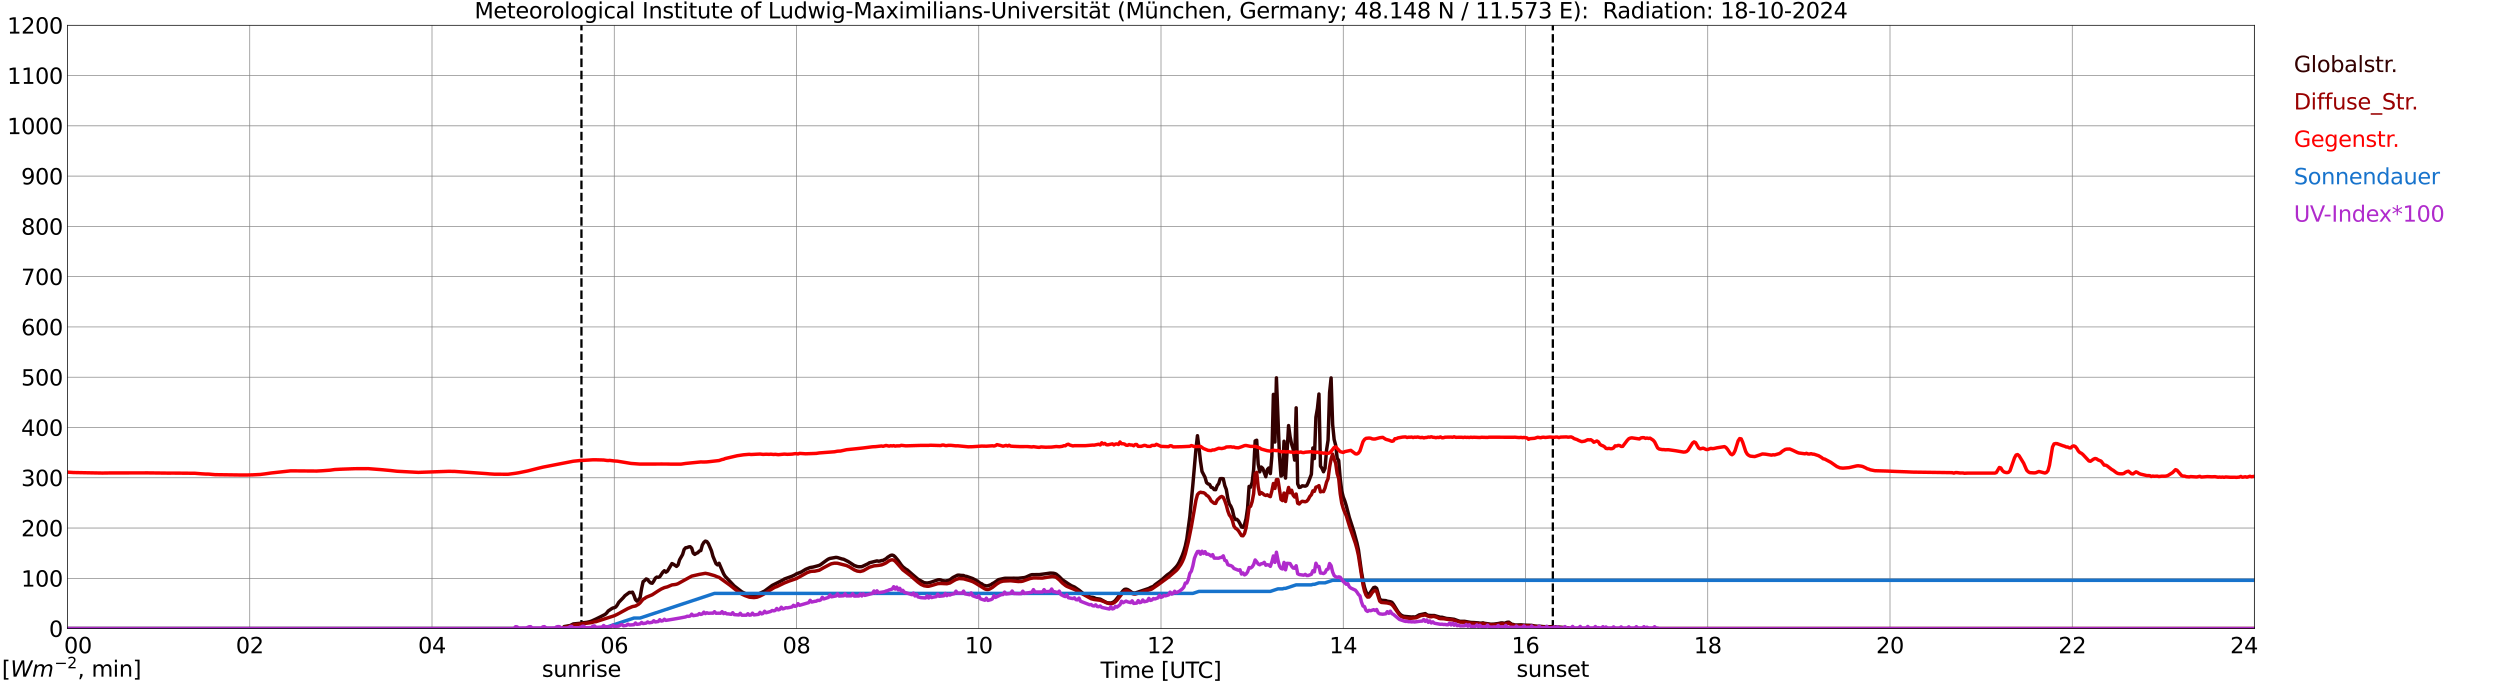 <?xml version="1.0" encoding="utf-8" standalone="no"?>
<!DOCTYPE svg PUBLIC "-//W3C//DTD SVG 1.1//EN"
  "http://www.w3.org/Graphics/SVG/1.1/DTD/svg11.dtd">
<svg xmlns:xlink="http://www.w3.org/1999/xlink" width="1085.4pt" height="296.64pt" viewBox="0 0 1085.4 296.64" xmlns="http://www.w3.org/2000/svg" version="1.1">
 <defs>
  <style type="text/css">*{stroke-linejoin: round; stroke-linecap: butt}</style>
 </defs>
 <g id="figure_1">
  <g id="patch_1">
   <path d="M 0 296.64 
L 1085.4 296.64 
L 1085.4 0 
L 0 0 
z
" style="fill: #ffffff"/>
  </g>
  <g id="axes_1">
   <g id="patch_2">
    <path d="M 29.306 272.909 
L 978.814 272.909 
L 978.814 10.976 
L 29.306 10.976 
z
" style="fill: #ffffff"/>
   </g>
   <g id="patch_3">
    <path d="M 978.814 272.909 
L 978.814 272.909 
L 978.814 10.976 
L 978.814 10.976 
z
" clip-path="url(#pc8b218b96a)" style="fill: #d3d3d3; opacity: 0.25; stroke: #d3d3d3; stroke-linejoin: miter"/>
   </g>
   <g id="matplotlib.axis_1">
    <g id="xtick_1">
     <g id="line2d_1">
      <path d="M 29.306 272.909 
L 29.306 10.976 
" clip-path="url(#pc8b218b96a)" style="fill: none; stroke: #808080; stroke-width: 0.3; stroke-linecap: square"/>
     </g>
     <g id="line2d_2"/>
     <g id="text_1">
      <!--    00 -->
      <g transform="translate(18.733 283.627) scale(0.095 -0.095)">
       <defs>
        <path id="DejaVuSans-20" transform="scale(0.016)"/>
        <path id="DejaVuSans-30" d="M 2034 4250 
Q 1547 4250 1301 3770 
Q 1056 3291 1056 2328 
Q 1056 1369 1301 889 
Q 1547 409 2034 409 
Q 2525 409 2770 889 
Q 3016 1369 3016 2328 
Q 3016 3291 2770 3770 
Q 2525 4250 2034 4250 
z
M 2034 4750 
Q 2819 4750 3233 4129 
Q 3647 3509 3647 2328 
Q 3647 1150 3233 529 
Q 2819 -91 2034 -91 
Q 1250 -91 836 529 
Q 422 1150 422 2328 
Q 422 3509 836 4129 
Q 1250 4750 2034 4750 
z
" transform="scale(0.016)"/>
       </defs>
       <use xlink:href="#DejaVuSans-20"/>
       <use xlink:href="#DejaVuSans-20" transform="translate(31.787 0)"/>
       <use xlink:href="#DejaVuSans-20" transform="translate(63.574 0)"/>
       <use xlink:href="#DejaVuSans-30" transform="translate(95.361 0)"/>
       <use xlink:href="#DejaVuSans-30" transform="translate(158.984 0)"/>
      </g>
     </g>
    </g>
    <g id="xtick_2">
     <g id="line2d_3">
      <path d="M 108.431 272.909 
L 108.431 10.976 
" clip-path="url(#pc8b218b96a)" style="fill: none; stroke: #808080; stroke-width: 0.3; stroke-linecap: square"/>
     </g>
     <g id="line2d_4"/>
     <g id="text_2">
      <!-- 02 -->
      <g transform="translate(102.387 283.627) scale(0.095 -0.095)">
       <defs>
        <path id="DejaVuSans-32" d="M 1228 531 
L 3431 531 
L 3431 0 
L 469 0 
L 469 531 
Q 828 903 1448 1529 
Q 2069 2156 2228 2338 
Q 2531 2678 2651 2914 
Q 2772 3150 2772 3378 
Q 2772 3750 2511 3984 
Q 2250 4219 1831 4219 
Q 1534 4219 1204 4116 
Q 875 4013 500 3803 
L 500 4441 
Q 881 4594 1212 4672 
Q 1544 4750 1819 4750 
Q 2544 4750 2975 4387 
Q 3406 4025 3406 3419 
Q 3406 3131 3298 2873 
Q 3191 2616 2906 2266 
Q 2828 2175 2409 1742 
Q 1991 1309 1228 531 
z
" transform="scale(0.016)"/>
       </defs>
       <use xlink:href="#DejaVuSans-30"/>
       <use xlink:href="#DejaVuSans-32" transform="translate(63.623 0)"/>
      </g>
     </g>
    </g>
    <g id="xtick_3">
     <g id="line2d_5">
      <path d="M 187.557 272.909 
L 187.557 10.976 
" clip-path="url(#pc8b218b96a)" style="fill: none; stroke: #808080; stroke-width: 0.3; stroke-linecap: square"/>
     </g>
     <g id="line2d_6"/>
     <g id="text_3">
      <!-- 04 -->
      <g transform="translate(181.513 283.627) scale(0.095 -0.095)">
       <defs>
        <path id="DejaVuSans-34" d="M 2419 4116 
L 825 1625 
L 2419 1625 
L 2419 4116 
z
M 2253 4666 
L 3047 4666 
L 3047 1625 
L 3713 1625 
L 3713 1100 
L 3047 1100 
L 3047 0 
L 2419 0 
L 2419 1100 
L 313 1100 
L 313 1709 
L 2253 4666 
z
" transform="scale(0.016)"/>
       </defs>
       <use xlink:href="#DejaVuSans-30"/>
       <use xlink:href="#DejaVuSans-34" transform="translate(63.623 0)"/>
      </g>
     </g>
    </g>
    <g id="xtick_4">
     <g id="line2d_7">
      <path d="M 266.683 272.909 
L 266.683 10.976 
" clip-path="url(#pc8b218b96a)" style="fill: none; stroke: #808080; stroke-width: 0.3; stroke-linecap: square"/>
     </g>
     <g id="line2d_8"/>
     <g id="text_4">
      <!-- 06 -->
      <g transform="translate(260.638 283.627) scale(0.095 -0.095)">
       <defs>
        <path id="DejaVuSans-36" d="M 2113 2584 
Q 1688 2584 1439 2293 
Q 1191 2003 1191 1497 
Q 1191 994 1439 701 
Q 1688 409 2113 409 
Q 2538 409 2786 701 
Q 3034 994 3034 1497 
Q 3034 2003 2786 2293 
Q 2538 2584 2113 2584 
z
M 3366 4563 
L 3366 3988 
Q 3128 4100 2886 4159 
Q 2644 4219 2406 4219 
Q 1781 4219 1451 3797 
Q 1122 3375 1075 2522 
Q 1259 2794 1537 2939 
Q 1816 3084 2150 3084 
Q 2853 3084 3261 2657 
Q 3669 2231 3669 1497 
Q 3669 778 3244 343 
Q 2819 -91 2113 -91 
Q 1303 -91 875 529 
Q 447 1150 447 2328 
Q 447 3434 972 4092 
Q 1497 4750 2381 4750 
Q 2619 4750 2861 4703 
Q 3103 4656 3366 4563 
z
" transform="scale(0.016)"/>
       </defs>
       <use xlink:href="#DejaVuSans-30"/>
       <use xlink:href="#DejaVuSans-36" transform="translate(63.623 0)"/>
      </g>
     </g>
    </g>
    <g id="xtick_5">
     <g id="line2d_9">
      <path d="M 345.808 272.909 
L 345.808 10.976 
" clip-path="url(#pc8b218b96a)" style="fill: none; stroke: #808080; stroke-width: 0.3; stroke-linecap: square"/>
     </g>
     <g id="line2d_10"/>
     <g id="text_5">
      <!-- 08 -->
      <g transform="translate(339.764 283.627) scale(0.095 -0.095)">
       <defs>
        <path id="DejaVuSans-38" d="M 2034 2216 
Q 1584 2216 1326 1975 
Q 1069 1734 1069 1313 
Q 1069 891 1326 650 
Q 1584 409 2034 409 
Q 2484 409 2743 651 
Q 3003 894 3003 1313 
Q 3003 1734 2745 1975 
Q 2488 2216 2034 2216 
z
M 1403 2484 
Q 997 2584 770 2862 
Q 544 3141 544 3541 
Q 544 4100 942 4425 
Q 1341 4750 2034 4750 
Q 2731 4750 3128 4425 
Q 3525 4100 3525 3541 
Q 3525 3141 3298 2862 
Q 3072 2584 2669 2484 
Q 3125 2378 3379 2068 
Q 3634 1759 3634 1313 
Q 3634 634 3220 271 
Q 2806 -91 2034 -91 
Q 1263 -91 848 271 
Q 434 634 434 1313 
Q 434 1759 690 2068 
Q 947 2378 1403 2484 
z
M 1172 3481 
Q 1172 3119 1398 2916 
Q 1625 2713 2034 2713 
Q 2441 2713 2670 2916 
Q 2900 3119 2900 3481 
Q 2900 3844 2670 4047 
Q 2441 4250 2034 4250 
Q 1625 4250 1398 4047 
Q 1172 3844 1172 3481 
z
" transform="scale(0.016)"/>
       </defs>
       <use xlink:href="#DejaVuSans-30"/>
       <use xlink:href="#DejaVuSans-38" transform="translate(63.623 0)"/>
      </g>
     </g>
    </g>
    <g id="xtick_6">
     <g id="line2d_11">
      <path d="M 424.934 272.909 
L 424.934 10.976 
" clip-path="url(#pc8b218b96a)" style="fill: none; stroke: #808080; stroke-width: 0.3; stroke-linecap: square"/>
     </g>
     <g id="line2d_12"/>
     <g id="text_6">
      <!-- 10 -->
      <g transform="translate(418.89 283.627) scale(0.095 -0.095)">
       <defs>
        <path id="DejaVuSans-31" d="M 794 531 
L 1825 531 
L 1825 4091 
L 703 3866 
L 703 4441 
L 1819 4666 
L 2450 4666 
L 2450 531 
L 3481 531 
L 3481 0 
L 794 0 
L 794 531 
z
" transform="scale(0.016)"/>
       </defs>
       <use xlink:href="#DejaVuSans-31"/>
       <use xlink:href="#DejaVuSans-30" transform="translate(63.623 0)"/>
      </g>
     </g>
    </g>
    <g id="xtick_7">
     <g id="line2d_13">
      <path d="M 504.06 272.909 
L 504.06 10.976 
" clip-path="url(#pc8b218b96a)" style="fill: none; stroke: #808080; stroke-width: 0.3; stroke-linecap: square"/>
     </g>
     <g id="line2d_14"/>
     <g id="text_7">
      <!-- 12 -->
      <g transform="translate(498.015 283.627) scale(0.095 -0.095)">
       <use xlink:href="#DejaVuSans-31"/>
       <use xlink:href="#DejaVuSans-32" transform="translate(63.623 0)"/>
      </g>
     </g>
    </g>
    <g id="xtick_8">
     <g id="line2d_15">
      <path d="M 583.185 272.909 
L 583.185 10.976 
" clip-path="url(#pc8b218b96a)" style="fill: none; stroke: #808080; stroke-width: 0.3; stroke-linecap: square"/>
     </g>
     <g id="line2d_16"/>
     <g id="text_8">
      <!-- 14 -->
      <g transform="translate(577.141 283.627) scale(0.095 -0.095)">
       <use xlink:href="#DejaVuSans-31"/>
       <use xlink:href="#DejaVuSans-34" transform="translate(63.623 0)"/>
      </g>
     </g>
    </g>
    <g id="xtick_9">
     <g id="line2d_17">
      <path d="M 662.311 272.909 
L 662.311 10.976 
" clip-path="url(#pc8b218b96a)" style="fill: none; stroke: #808080; stroke-width: 0.3; stroke-linecap: square"/>
     </g>
     <g id="line2d_18"/>
     <g id="text_9">
      <!-- 16 -->
      <g transform="translate(656.267 283.627) scale(0.095 -0.095)">
       <use xlink:href="#DejaVuSans-31"/>
       <use xlink:href="#DejaVuSans-36" transform="translate(63.623 0)"/>
      </g>
     </g>
    </g>
    <g id="xtick_10">
     <g id="line2d_19">
      <path d="M 741.437 272.909 
L 741.437 10.976 
" clip-path="url(#pc8b218b96a)" style="fill: none; stroke: #808080; stroke-width: 0.3; stroke-linecap: square"/>
     </g>
     <g id="line2d_20"/>
     <g id="text_10">
      <!-- 18 -->
      <g transform="translate(735.392 283.627) scale(0.095 -0.095)">
       <use xlink:href="#DejaVuSans-31"/>
       <use xlink:href="#DejaVuSans-38" transform="translate(63.623 0)"/>
      </g>
     </g>
    </g>
    <g id="xtick_11">
     <g id="line2d_21">
      <path d="M 820.562 272.909 
L 820.562 10.976 
" clip-path="url(#pc8b218b96a)" style="fill: none; stroke: #808080; stroke-width: 0.3; stroke-linecap: square"/>
     </g>
     <g id="line2d_22"/>
     <g id="text_11">
      <!-- 20 -->
      <g transform="translate(814.518 283.627) scale(0.095 -0.095)">
       <use xlink:href="#DejaVuSans-32"/>
       <use xlink:href="#DejaVuSans-30" transform="translate(63.623 0)"/>
      </g>
     </g>
    </g>
    <g id="xtick_12">
     <g id="line2d_23">
      <path d="M 899.688 272.909 
L 899.688 10.976 
" clip-path="url(#pc8b218b96a)" style="fill: none; stroke: #808080; stroke-width: 0.3; stroke-linecap: square"/>
     </g>
     <g id="line2d_24"/>
     <g id="text_12">
      <!-- 22 -->
      <g transform="translate(893.644 283.627) scale(0.095 -0.095)">
       <use xlink:href="#DejaVuSans-32"/>
       <use xlink:href="#DejaVuSans-32" transform="translate(63.623 0)"/>
      </g>
     </g>
    </g>
    <g id="xtick_13">
     <g id="line2d_25">
      <path d="M 978.814 272.909 
L 978.814 10.976 
" clip-path="url(#pc8b218b96a)" style="fill: none; stroke: #808080; stroke-width: 0.3; stroke-linecap: square"/>
     </g>
     <g id="line2d_26"/>
     <g id="text_13">
      <!-- 24    -->
      <g transform="translate(968.241 283.627) scale(0.095 -0.095)">
       <use xlink:href="#DejaVuSans-32"/>
       <use xlink:href="#DejaVuSans-34" transform="translate(63.623 0)"/>
       <use xlink:href="#DejaVuSans-20" transform="translate(127.246 0)"/>
       <use xlink:href="#DejaVuSans-20" transform="translate(159.033 0)"/>
       <use xlink:href="#DejaVuSans-20" transform="translate(190.82 0)"/>
      </g>
     </g>
    </g>
    <g id="text_14">
     <!-- Time [UTC] -->
     <g transform="translate(477.806 294.322) scale(0.095 -0.095)">
      <defs>
       <path id="DejaVuSans-54" d="M -19 4666 
L 3928 4666 
L 3928 4134 
L 2272 4134 
L 2272 0 
L 1638 0 
L 1638 4134 
L -19 4134 
L -19 4666 
z
" transform="scale(0.016)"/>
       <path id="DejaVuSans-69" d="M 603 3500 
L 1178 3500 
L 1178 0 
L 603 0 
L 603 3500 
z
M 603 4863 
L 1178 4863 
L 1178 4134 
L 603 4134 
L 603 4863 
z
" transform="scale(0.016)"/>
       <path id="DejaVuSans-6d" d="M 3328 2828 
Q 3544 3216 3844 3400 
Q 4144 3584 4550 3584 
Q 5097 3584 5394 3201 
Q 5691 2819 5691 2113 
L 5691 0 
L 5113 0 
L 5113 2094 
Q 5113 2597 4934 2840 
Q 4756 3084 4391 3084 
Q 3944 3084 3684 2787 
Q 3425 2491 3425 1978 
L 3425 0 
L 2847 0 
L 2847 2094 
Q 2847 2600 2669 2842 
Q 2491 3084 2119 3084 
Q 1678 3084 1418 2786 
Q 1159 2488 1159 1978 
L 1159 0 
L 581 0 
L 581 3500 
L 1159 3500 
L 1159 2956 
Q 1356 3278 1631 3431 
Q 1906 3584 2284 3584 
Q 2666 3584 2933 3390 
Q 3200 3197 3328 2828 
z
" transform="scale(0.016)"/>
       <path id="DejaVuSans-65" d="M 3597 1894 
L 3597 1613 
L 953 1613 
Q 991 1019 1311 708 
Q 1631 397 2203 397 
Q 2534 397 2845 478 
Q 3156 559 3463 722 
L 3463 178 
Q 3153 47 2828 -22 
Q 2503 -91 2169 -91 
Q 1331 -91 842 396 
Q 353 884 353 1716 
Q 353 2575 817 3079 
Q 1281 3584 2069 3584 
Q 2775 3584 3186 3129 
Q 3597 2675 3597 1894 
z
M 3022 2063 
Q 3016 2534 2758 2815 
Q 2500 3097 2075 3097 
Q 1594 3097 1305 2825 
Q 1016 2553 972 2059 
L 3022 2063 
z
" transform="scale(0.016)"/>
       <path id="DejaVuSans-5b" d="M 550 4863 
L 1875 4863 
L 1875 4416 
L 1125 4416 
L 1125 -397 
L 1875 -397 
L 1875 -844 
L 550 -844 
L 550 4863 
z
" transform="scale(0.016)"/>
       <path id="DejaVuSans-55" d="M 556 4666 
L 1191 4666 
L 1191 1831 
Q 1191 1081 1462 751 
Q 1734 422 2344 422 
Q 2950 422 3222 751 
Q 3494 1081 3494 1831 
L 3494 4666 
L 4128 4666 
L 4128 1753 
Q 4128 841 3676 375 
Q 3225 -91 2344 -91 
Q 1459 -91 1007 375 
Q 556 841 556 1753 
L 556 4666 
z
" transform="scale(0.016)"/>
       <path id="DejaVuSans-43" d="M 4122 4306 
L 4122 3641 
Q 3803 3938 3442 4084 
Q 3081 4231 2675 4231 
Q 1875 4231 1450 3742 
Q 1025 3253 1025 2328 
Q 1025 1406 1450 917 
Q 1875 428 2675 428 
Q 3081 428 3442 575 
Q 3803 722 4122 1019 
L 4122 359 
Q 3791 134 3420 21 
Q 3050 -91 2638 -91 
Q 1578 -91 968 557 
Q 359 1206 359 2328 
Q 359 3453 968 4101 
Q 1578 4750 2638 4750 
Q 3056 4750 3426 4639 
Q 3797 4528 4122 4306 
z
" transform="scale(0.016)"/>
       <path id="DejaVuSans-5d" d="M 1947 4863 
L 1947 -844 
L 622 -844 
L 622 -397 
L 1369 -397 
L 1369 4416 
L 622 4416 
L 622 4863 
L 1947 4863 
z
" transform="scale(0.016)"/>
      </defs>
      <use xlink:href="#DejaVuSans-54"/>
      <use xlink:href="#DejaVuSans-69" transform="translate(57.959 0)"/>
      <use xlink:href="#DejaVuSans-6d" transform="translate(85.742 0)"/>
      <use xlink:href="#DejaVuSans-65" transform="translate(183.154 0)"/>
      <use xlink:href="#DejaVuSans-20" transform="translate(244.678 0)"/>
      <use xlink:href="#DejaVuSans-5b" transform="translate(276.465 0)"/>
      <use xlink:href="#DejaVuSans-55" transform="translate(315.479 0)"/>
      <use xlink:href="#DejaVuSans-54" transform="translate(388.672 0)"/>
      <use xlink:href="#DejaVuSans-43" transform="translate(443.881 0)"/>
      <use xlink:href="#DejaVuSans-5d" transform="translate(513.705 0)"/>
     </g>
    </g>
   </g>
   <g id="matplotlib.axis_2">
    <g id="ytick_1">
     <g id="line2d_27">
      <path d="M 29.306 272.909 
L 978.814 272.909 
" clip-path="url(#pc8b218b96a)" style="fill: none; stroke: #808080; stroke-width: 0.3; stroke-linecap: square"/>
     </g>
     <g id="line2d_28"/>
     <g id="text_15">
      <!-- 0 -->
      <g transform="translate(21.261 276.518) scale(0.095 -0.095)">
       <use xlink:href="#DejaVuSans-30"/>
      </g>
     </g>
    </g>
    <g id="ytick_2">
     <g id="line2d_29">
      <path d="M 29.306 251.081 
L 978.814 251.081 
" clip-path="url(#pc8b218b96a)" style="fill: none; stroke: #808080; stroke-width: 0.3; stroke-linecap: square"/>
     </g>
     <g id="line2d_30"/>
     <g id="text_16">
      <!-- 100 -->
      <g transform="translate(9.173 254.69) scale(0.095 -0.095)">
       <use xlink:href="#DejaVuSans-31"/>
       <use xlink:href="#DejaVuSans-30" transform="translate(63.623 0)"/>
       <use xlink:href="#DejaVuSans-30" transform="translate(127.246 0)"/>
      </g>
     </g>
    </g>
    <g id="ytick_3">
     <g id="line2d_31">
      <path d="M 29.306 229.253 
L 978.814 229.253 
" clip-path="url(#pc8b218b96a)" style="fill: none; stroke: #808080; stroke-width: 0.3; stroke-linecap: square"/>
     </g>
     <g id="line2d_32"/>
     <g id="text_17">
      <!-- 200 -->
      <g transform="translate(9.173 232.863) scale(0.095 -0.095)">
       <use xlink:href="#DejaVuSans-32"/>
       <use xlink:href="#DejaVuSans-30" transform="translate(63.623 0)"/>
       <use xlink:href="#DejaVuSans-30" transform="translate(127.246 0)"/>
      </g>
     </g>
    </g>
    <g id="ytick_4">
     <g id="line2d_33">
      <path d="M 29.306 207.426 
L 978.814 207.426 
" clip-path="url(#pc8b218b96a)" style="fill: none; stroke: #808080; stroke-width: 0.3; stroke-linecap: square"/>
     </g>
     <g id="line2d_34"/>
     <g id="text_18">
      <!-- 300 -->
      <g transform="translate(9.173 211.035) scale(0.095 -0.095)">
       <defs>
        <path id="DejaVuSans-33" d="M 2597 2516 
Q 3050 2419 3304 2112 
Q 3559 1806 3559 1356 
Q 3559 666 3084 287 
Q 2609 -91 1734 -91 
Q 1441 -91 1130 -33 
Q 819 25 488 141 
L 488 750 
Q 750 597 1062 519 
Q 1375 441 1716 441 
Q 2309 441 2620 675 
Q 2931 909 2931 1356 
Q 2931 1769 2642 2001 
Q 2353 2234 1838 2234 
L 1294 2234 
L 1294 2753 
L 1863 2753 
Q 2328 2753 2575 2939 
Q 2822 3125 2822 3475 
Q 2822 3834 2567 4026 
Q 2313 4219 1838 4219 
Q 1578 4219 1281 4162 
Q 984 4106 628 3988 
L 628 4550 
Q 988 4650 1302 4700 
Q 1616 4750 1894 4750 
Q 2613 4750 3031 4423 
Q 3450 4097 3450 3541 
Q 3450 3153 3228 2886 
Q 3006 2619 2597 2516 
z
" transform="scale(0.016)"/>
       </defs>
       <use xlink:href="#DejaVuSans-33"/>
       <use xlink:href="#DejaVuSans-30" transform="translate(63.623 0)"/>
       <use xlink:href="#DejaVuSans-30" transform="translate(127.246 0)"/>
      </g>
     </g>
    </g>
    <g id="ytick_5">
     <g id="line2d_35">
      <path d="M 29.306 185.598 
L 978.814 185.598 
" clip-path="url(#pc8b218b96a)" style="fill: none; stroke: #808080; stroke-width: 0.3; stroke-linecap: square"/>
     </g>
     <g id="line2d_36"/>
     <g id="text_19">
      <!-- 400 -->
      <g transform="translate(9.173 189.207) scale(0.095 -0.095)">
       <use xlink:href="#DejaVuSans-34"/>
       <use xlink:href="#DejaVuSans-30" transform="translate(63.623 0)"/>
       <use xlink:href="#DejaVuSans-30" transform="translate(127.246 0)"/>
      </g>
     </g>
    </g>
    <g id="ytick_6">
     <g id="line2d_37">
      <path d="M 29.306 163.77 
L 978.814 163.77 
" clip-path="url(#pc8b218b96a)" style="fill: none; stroke: #808080; stroke-width: 0.3; stroke-linecap: square"/>
     </g>
     <g id="line2d_38"/>
     <g id="text_20">
      <!-- 500 -->
      <g transform="translate(9.173 167.379) scale(0.095 -0.095)">
       <defs>
        <path id="DejaVuSans-35" d="M 691 4666 
L 3169 4666 
L 3169 4134 
L 1269 4134 
L 1269 2991 
Q 1406 3038 1543 3061 
Q 1681 3084 1819 3084 
Q 2600 3084 3056 2656 
Q 3513 2228 3513 1497 
Q 3513 744 3044 326 
Q 2575 -91 1722 -91 
Q 1428 -91 1123 -41 
Q 819 9 494 109 
L 494 744 
Q 775 591 1075 516 
Q 1375 441 1709 441 
Q 2250 441 2565 725 
Q 2881 1009 2881 1497 
Q 2881 1984 2565 2268 
Q 2250 2553 1709 2553 
Q 1456 2553 1204 2497 
Q 953 2441 691 2322 
L 691 4666 
z
" transform="scale(0.016)"/>
       </defs>
       <use xlink:href="#DejaVuSans-35"/>
       <use xlink:href="#DejaVuSans-30" transform="translate(63.623 0)"/>
       <use xlink:href="#DejaVuSans-30" transform="translate(127.246 0)"/>
      </g>
     </g>
    </g>
    <g id="ytick_7">
     <g id="line2d_39">
      <path d="M 29.306 141.942 
L 978.814 141.942 
" clip-path="url(#pc8b218b96a)" style="fill: none; stroke: #808080; stroke-width: 0.3; stroke-linecap: square"/>
     </g>
     <g id="line2d_40"/>
     <g id="text_21">
      <!-- 600 -->
      <g transform="translate(9.173 145.551) scale(0.095 -0.095)">
       <use xlink:href="#DejaVuSans-36"/>
       <use xlink:href="#DejaVuSans-30" transform="translate(63.623 0)"/>
       <use xlink:href="#DejaVuSans-30" transform="translate(127.246 0)"/>
      </g>
     </g>
    </g>
    <g id="ytick_8">
     <g id="line2d_41">
      <path d="M 29.306 120.114 
L 978.814 120.114 
" clip-path="url(#pc8b218b96a)" style="fill: none; stroke: #808080; stroke-width: 0.3; stroke-linecap: square"/>
     </g>
     <g id="line2d_42"/>
     <g id="text_22">
      <!-- 700 -->
      <g transform="translate(9.173 123.724) scale(0.095 -0.095)">
       <defs>
        <path id="DejaVuSans-37" d="M 525 4666 
L 3525 4666 
L 3525 4397 
L 1831 0 
L 1172 0 
L 2766 4134 
L 525 4134 
L 525 4666 
z
" transform="scale(0.016)"/>
       </defs>
       <use xlink:href="#DejaVuSans-37"/>
       <use xlink:href="#DejaVuSans-30" transform="translate(63.623 0)"/>
       <use xlink:href="#DejaVuSans-30" transform="translate(127.246 0)"/>
      </g>
     </g>
    </g>
    <g id="ytick_9">
     <g id="line2d_43">
      <path d="M 29.306 98.287 
L 978.814 98.287 
" clip-path="url(#pc8b218b96a)" style="fill: none; stroke: #808080; stroke-width: 0.3; stroke-linecap: square"/>
     </g>
     <g id="line2d_44"/>
     <g id="text_23">
      <!-- 800 -->
      <g transform="translate(9.173 101.896) scale(0.095 -0.095)">
       <use xlink:href="#DejaVuSans-38"/>
       <use xlink:href="#DejaVuSans-30" transform="translate(63.623 0)"/>
       <use xlink:href="#DejaVuSans-30" transform="translate(127.246 0)"/>
      </g>
     </g>
    </g>
    <g id="ytick_10">
     <g id="line2d_45">
      <path d="M 29.306 76.459 
L 978.814 76.459 
" clip-path="url(#pc8b218b96a)" style="fill: none; stroke: #808080; stroke-width: 0.3; stroke-linecap: square"/>
     </g>
     <g id="line2d_46"/>
     <g id="text_24">
      <!-- 900 -->
      <g transform="translate(9.173 80.068) scale(0.095 -0.095)">
       <defs>
        <path id="DejaVuSans-39" d="M 703 97 
L 703 672 
Q 941 559 1184 500 
Q 1428 441 1663 441 
Q 2288 441 2617 861 
Q 2947 1281 2994 2138 
Q 2813 1869 2534 1725 
Q 2256 1581 1919 1581 
Q 1219 1581 811 2004 
Q 403 2428 403 3163 
Q 403 3881 828 4315 
Q 1253 4750 1959 4750 
Q 2769 4750 3195 4129 
Q 3622 3509 3622 2328 
Q 3622 1225 3098 567 
Q 2575 -91 1691 -91 
Q 1453 -91 1209 -44 
Q 966 3 703 97 
z
M 1959 2075 
Q 2384 2075 2632 2365 
Q 2881 2656 2881 3163 
Q 2881 3666 2632 3958 
Q 2384 4250 1959 4250 
Q 1534 4250 1286 3958 
Q 1038 3666 1038 3163 
Q 1038 2656 1286 2365 
Q 1534 2075 1959 2075 
z
" transform="scale(0.016)"/>
       </defs>
       <use xlink:href="#DejaVuSans-39"/>
       <use xlink:href="#DejaVuSans-30" transform="translate(63.623 0)"/>
       <use xlink:href="#DejaVuSans-30" transform="translate(127.246 0)"/>
      </g>
     </g>
    </g>
    <g id="ytick_11">
     <g id="line2d_47">
      <path d="M 29.306 54.631 
L 978.814 54.631 
" clip-path="url(#pc8b218b96a)" style="fill: none; stroke: #808080; stroke-width: 0.3; stroke-linecap: square"/>
     </g>
     <g id="line2d_48"/>
     <g id="text_25">
      <!-- 1000 -->
      <g transform="translate(3.128 58.24) scale(0.095 -0.095)">
       <use xlink:href="#DejaVuSans-31"/>
       <use xlink:href="#DejaVuSans-30" transform="translate(63.623 0)"/>
       <use xlink:href="#DejaVuSans-30" transform="translate(127.246 0)"/>
       <use xlink:href="#DejaVuSans-30" transform="translate(190.869 0)"/>
      </g>
     </g>
    </g>
    <g id="ytick_12">
     <g id="line2d_49">
      <path d="M 29.306 32.803 
L 978.814 32.803 
" clip-path="url(#pc8b218b96a)" style="fill: none; stroke: #808080; stroke-width: 0.3; stroke-linecap: square"/>
     </g>
     <g id="line2d_50"/>
     <g id="text_26">
      <!-- 1100 -->
      <g transform="translate(3.128 36.413) scale(0.095 -0.095)">
       <use xlink:href="#DejaVuSans-31"/>
       <use xlink:href="#DejaVuSans-31" transform="translate(63.623 0)"/>
       <use xlink:href="#DejaVuSans-30" transform="translate(127.246 0)"/>
       <use xlink:href="#DejaVuSans-30" transform="translate(190.869 0)"/>
      </g>
     </g>
    </g>
    <g id="ytick_13">
     <g id="line2d_51">
      <path d="M 29.306 10.976 
L 978.814 10.976 
" clip-path="url(#pc8b218b96a)" style="fill: none; stroke: #808080; stroke-width: 0.3; stroke-linecap: square"/>
     </g>
     <g id="line2d_52"/>
     <g id="text_27">
      <!-- 1200 -->
      <g transform="translate(3.128 14.585) scale(0.095 -0.095)">
       <use xlink:href="#DejaVuSans-31"/>
       <use xlink:href="#DejaVuSans-32" transform="translate(63.623 0)"/>
       <use xlink:href="#DejaVuSans-30" transform="translate(127.246 0)"/>
       <use xlink:href="#DejaVuSans-30" transform="translate(190.869 0)"/>
      </g>
     </g>
    </g>
   </g>
   <g id="line2d_53">
    <path d="M 252.44 272.909 
L 252.44 10.976 
" clip-path="url(#pc8b218b96a)" style="fill: none; stroke-dasharray: 3.7,1.6; stroke-dashoffset: 0; stroke: #000000"/>
   </g>
   <g id="line2d_54">
    <path d="M 674.18 272.909 
L 674.18 10.976 
" clip-path="url(#pc8b218b96a)" style="fill: none; stroke-dasharray: 3.7,1.6; stroke-dashoffset: 0; stroke: #000000"/>
   </g>
   <g id="line2d_55">
    <path d="M 29.306 272.909 
L 244.264 272.909 
L 244.923 272.04 
L 247.561 271.584 
L 248.88 270.892 
L 252.176 270.571 
L 253.495 270.335 
L 254.814 270.183 
L 256.133 269.879 
L 256.792 269.661 
L 258.77 268.748 
L 260.748 267.768 
L 262.726 266.74 
L 263.386 266.149 
L 264.045 265.271 
L 265.364 264.376 
L 266.023 263.988 
L 266.683 263.852 
L 267.342 263.516 
L 268.002 262.654 
L 268.661 261.489 
L 270.639 259.448 
L 271.298 258.653 
L 272.617 257.675 
L 273.277 257.184 
L 273.936 257.252 
L 274.595 257.101 
L 275.255 258.518 
L 275.914 260.343 
L 276.573 261 
L 277.233 260.358 
L 277.892 259.515 
L 278.552 255.564 
L 279.211 252.526 
L 279.87 252.052 
L 280.53 251.36 
L 281.189 251.596 
L 281.849 252.526 
L 282.508 253.1 
L 283.167 253.218 
L 283.827 252.306 
L 284.486 251.057 
L 285.145 250.551 
L 285.805 250.668 
L 286.464 250.365 
L 287.783 248.39 
L 288.442 247.781 
L 289.102 248.422 
L 289.761 247.968 
L 291.739 244.675 
L 292.399 244.98 
L 293.717 245.908 
L 294.377 245.284 
L 295.036 243.072 
L 296.355 240.741 
L 297.014 238.565 
L 297.674 237.821 
L 298.333 237.72 
L 298.992 237.45 
L 299.652 237.367 
L 300.311 237.991 
L 300.971 240.152 
L 301.63 240.691 
L 302.289 240.235 
L 302.949 239.982 
L 303.608 239.257 
L 304.267 239.036 
L 304.927 236.64 
L 305.586 235.492 
L 306.246 234.935 
L 306.905 235.138 
L 307.564 236.033 
L 308.883 239.122 
L 309.543 241.553 
L 310.861 244.71 
L 311.521 245.249 
L 312.18 244.541 
L 314.158 249.114 
L 314.818 250.195 
L 318.774 254.399 
L 322.071 256.948 
L 324.049 257.944 
L 326.027 258.417 
L 326.686 258.502 
L 328.005 258.367 
L 329.324 257.876 
L 331.961 256.61 
L 335.258 254.163 
L 339.874 251.834 
L 340.533 251.395 
L 343.83 250.195 
L 345.149 249.571 
L 345.808 249.132 
L 347.787 248.39 
L 349.765 247.191 
L 351.083 246.65 
L 351.743 246.397 
L 353.062 246.179 
L 355.04 245.655 
L 355.699 245.452 
L 356.359 245.081 
L 358.996 243.14 
L 359.655 242.717 
L 360.315 242.448 
L 362.952 241.992 
L 363.612 242.075 
L 365.59 242.684 
L 366.249 242.802 
L 368.227 243.782 
L 370.206 245.063 
L 370.865 245.502 
L 372.184 245.958 
L 372.843 246.061 
L 374.162 246.026 
L 376.799 244.777 
L 377.459 244.338 
L 380.756 243.511 
L 381.415 243.662 
L 382.074 243.579 
L 382.734 243.376 
L 383.393 243.291 
L 384.712 242.566 
L 385.371 241.957 
L 386.69 241.13 
L 387.349 240.994 
L 388.009 241.215 
L 388.668 241.822 
L 389.987 243.409 
L 391.306 245.301 
L 391.965 246.076 
L 393.284 247.106 
L 393.943 247.477 
L 395.921 249.234 
L 398.559 251.478 
L 401.196 252.965 
L 402.515 253.133 
L 403.834 252.897 
L 407.131 251.766 
L 407.79 251.681 
L 408.45 251.782 
L 409.109 252.087 
L 410.428 252.255 
L 411.746 252.02 
L 412.406 251.749 
L 413.725 250.736 
L 415.703 249.723 
L 416.362 249.688 
L 417.022 249.791 
L 418.34 249.859 
L 419 250.195 
L 419.659 250.247 
L 422.297 251.175 
L 424.275 252.238 
L 425.593 253.218 
L 426.253 253.471 
L 426.912 254.028 
L 428.231 254.381 
L 428.89 254.316 
L 430.209 253.86 
L 430.869 253.369 
L 431.528 253.048 
L 433.506 251.664 
L 436.144 251.074 
L 440.1 251.04 
L 442.078 251.057 
L 444.716 250.769 
L 445.375 250.583 
L 447.353 249.688 
L 448.012 249.503 
L 451.309 249.453 
L 454.606 249.014 
L 455.925 248.811 
L 457.244 248.861 
L 457.903 248.996 
L 458.563 249.267 
L 459.881 250.365 
L 461.2 251.699 
L 463.838 253.471 
L 465.156 254.298 
L 466.475 254.855 
L 467.794 255.767 
L 468.453 256.206 
L 470.431 257.826 
L 472.409 258.889 
L 473.728 259.312 
L 474.388 259.328 
L 475.047 259.515 
L 475.706 259.851 
L 477.685 260.122 
L 480.322 261.556 
L 480.981 261.759 
L 482.3 261.794 
L 482.96 261.591 
L 483.619 261.253 
L 484.278 260.646 
L 487.575 256.475 
L 488.235 255.885 
L 488.894 255.783 
L 489.553 255.953 
L 490.213 256.342 
L 491.532 257.287 
L 492.191 257.437 
L 492.85 257.455 
L 498.785 255.462 
L 499.444 255.091 
L 500.763 254.569 
L 501.422 253.91 
L 504.06 251.985 
L 506.697 249.656 
L 508.016 248.743 
L 509.335 247.462 
L 510.654 246.093 
L 511.313 245.233 
L 511.972 244.085 
L 513.291 241.165 
L 513.95 239.325 
L 514.61 237.046 
L 515.269 233.972 
L 516.588 224.198 
L 517.907 210.237 
L 519.226 195.027 
L 519.885 189.169 
L 520.544 194.25 
L 521.204 200.259 
L 521.863 204.684 
L 523.182 207.233 
L 523.841 209.562 
L 524.501 210.086 
L 525.16 210.34 
L 525.819 211.553 
L 526.479 211.756 
L 527.138 212.551 
L 527.797 212.601 
L 528.457 210.846 
L 529.116 209.966 
L 529.776 207.823 
L 530.435 207.773 
L 531.094 207.858 
L 531.754 210.828 
L 532.413 212.516 
L 533.073 216.366 
L 533.732 218.796 
L 534.391 219.793 
L 535.051 221.38 
L 535.71 224.301 
L 536.369 225.549 
L 537.029 225.499 
L 537.688 226.173 
L 538.348 227.354 
L 539.007 228.791 
L 539.666 228.941 
L 540.326 227.71 
L 540.985 225.211 
L 541.644 220.636 
L 542.304 211.182 
L 542.963 211.503 
L 543.623 209.445 
L 544.282 203.907 
L 544.941 191.448 
L 545.601 191.127 
L 546.26 201.493 
L 546.919 204.869 
L 547.579 202.776 
L 548.238 203.366 
L 549.557 206.963 
L 550.216 203.872 
L 550.876 203.18 
L 551.535 205.594 
L 552.195 198.033 
L 552.854 171.224 
L 553.513 191.921 
L 554.173 164.049 
L 555.491 197.93 
L 556.151 206.675 
L 556.81 206.168 
L 557.47 191.565 
L 558.129 207.57 
L 559.448 184.764 
L 560.107 189.608 
L 560.766 192.831 
L 561.426 194.942 
L 562.085 199.753 
L 562.745 177.065 
L 563.404 210.069 
L 564.063 211.638 
L 564.723 211.485 
L 565.382 210.914 
L 566.701 211.082 
L 567.36 210.761 
L 568.02 209.377 
L 569.338 205.95 
L 569.998 194.486 
L 570.657 199.079 
L 571.317 181.117 
L 571.976 177.318 
L 572.635 171.071 
L 573.295 202.388 
L 573.954 203.315 
L 574.613 204.819 
L 575.273 203.3 
L 575.932 195.431 
L 576.592 191.111 
L 577.251 170.432 
L 577.91 164.084 
L 578.57 184.273 
L 579.229 190.806 
L 579.889 193.288 
L 580.548 198.893 
L 581.207 199.939 
L 581.867 207.84 
L 582.526 213.09 
L 583.185 215.775 
L 583.845 217.462 
L 584.504 219.59 
L 585.823 224.654 
L 587.801 230.781 
L 589.12 235.66 
L 589.779 238.665 
L 591.098 248.305 
L 591.757 252.02 
L 592.417 254.955 
L 593.076 256.981 
L 593.736 257.961 
L 594.395 258.029 
L 596.373 255.126 
L 597.032 254.955 
L 597.692 255.429 
L 599.011 260.004 
L 599.67 260.611 
L 601.648 260.764 
L 602.307 261.017 
L 603.626 261.235 
L 604.286 261.489 
L 604.945 262.316 
L 606.923 265.542 
L 607.582 266.369 
L 608.242 266.993 
L 608.901 267.365 
L 609.561 267.583 
L 612.858 267.888 
L 613.517 267.821 
L 614.176 267.904 
L 614.836 267.736 
L 616.154 266.959 
L 618.792 266.402 
L 619.451 266.876 
L 620.111 267.162 
L 621.429 267.229 
L 622.748 267.247 
L 625.386 268.006 
L 626.045 267.971 
L 628.023 268.513 
L 629.342 268.613 
L 631.32 268.866 
L 633.298 269.593 
L 633.958 269.761 
L 635.936 269.761 
L 637.255 270.014 
L 638.573 270.235 
L 639.892 270.285 
L 641.87 270.436 
L 642.53 270.556 
L 643.189 270.538 
L 643.848 270.403 
L 644.508 270.623 
L 645.827 270.792 
L 647.145 270.995 
L 648.464 270.977 
L 650.442 270.724 
L 651.761 270.436 
L 652.42 270.453 
L 653.08 270.656 
L 654.399 270.167 
L 655.058 270.115 
L 656.377 271.045 
L 657.036 271.13 
L 657.695 271.398 
L 660.333 271.28 
L 661.652 271.416 
L 664.949 271.501 
L 666.267 271.787 
L 667.586 271.905 
L 668.246 271.855 
L 670.224 272.075 
L 671.542 272.058 
L 672.861 272.108 
L 674.839 272.125 
L 679.455 272.464 
L 680.774 272.682 
L 681.433 272.909 
L 978.154 272.909 
L 978.154 272.909 
" clip-path="url(#pc8b218b96a)" style="fill: none; stroke: #330000; stroke-width: 1.5; stroke-linecap: square"/>
   </g>
   <g id="line2d_56">
    <path d="M 29.306 272.909 
L 244.264 272.909 
L 244.923 272.291 
L 246.901 271.996 
L 248.22 271.577 
L 249.539 271.241 
L 256.792 270.318 
L 258.111 269.94 
L 258.77 269.899 
L 266.683 267.338 
L 268.002 266.708 
L 272.617 264.189 
L 274.595 263.35 
L 275.914 263.097 
L 277.233 262.342 
L 277.892 261.755 
L 279.211 260.159 
L 279.87 259.823 
L 280.53 259.321 
L 283.167 258.23 
L 285.805 256.507 
L 287.124 255.711 
L 288.442 255.124 
L 289.761 254.787 
L 291.739 253.947 
L 293.058 253.779 
L 293.717 253.655 
L 294.377 253.401 
L 300.311 250.127 
L 303.608 249.372 
L 306.246 248.909 
L 307.564 249.162 
L 310.202 249.918 
L 311.521 250.463 
L 312.18 250.673 
L 316.796 253.988 
L 320.093 256.593 
L 322.071 257.935 
L 323.39 258.566 
L 325.368 259.277 
L 327.346 259.445 
L 328.665 259.277 
L 329.983 258.775 
L 331.302 258.103 
L 335.918 255.248 
L 336.577 254.912 
L 337.236 254.702 
L 340.533 253.109 
L 342.512 252.31 
L 345.808 251.177 
L 350.424 248.617 
L 351.743 248.154 
L 352.402 248.03 
L 353.721 247.986 
L 355.699 247.567 
L 357.677 246.434 
L 360.315 245.048 
L 360.974 244.755 
L 362.293 244.502 
L 363.612 244.544 
L 367.568 245.552 
L 368.887 246.181 
L 370.865 247.399 
L 372.184 247.944 
L 373.502 248.112 
L 374.821 247.776 
L 377.459 246.266 
L 379.437 245.679 
L 381.415 245.469 
L 382.734 245.257 
L 384.053 244.712 
L 384.712 244.378 
L 386.031 243.452 
L 386.69 243.16 
L 387.349 243.033 
L 388.009 243.201 
L 388.668 243.664 
L 389.987 245.133 
L 391.965 247.399 
L 393.943 248.909 
L 395.262 249.918 
L 398.559 252.773 
L 399.878 253.737 
L 401.196 254.325 
L 402.515 254.534 
L 403.175 254.534 
L 404.493 254.2 
L 407.131 253.401 
L 408.45 253.318 
L 411.087 253.443 
L 412.406 253.109 
L 414.384 251.932 
L 415.043 251.596 
L 416.362 251.177 
L 418.34 251.304 
L 420.978 252.059 
L 422.297 252.519 
L 423.615 253.233 
L 427.572 255.669 
L 428.231 255.92 
L 428.89 255.962 
L 429.55 255.794 
L 430.869 255.038 
L 432.847 253.486 
L 434.165 252.688 
L 435.484 252.31 
L 436.803 252.227 
L 438.781 252.142 
L 440.759 252.351 
L 442.078 252.478 
L 443.397 252.437 
L 444.056 252.31 
L 447.353 251.136 
L 448.672 250.926 
L 449.991 250.926 
L 451.969 250.968 
L 452.628 250.968 
L 456.584 250.295 
L 457.244 250.295 
L 457.903 250.422 
L 458.563 250.673 
L 459.881 251.723 
L 461.2 253.109 
L 462.519 254.157 
L 463.178 254.578 
L 466.475 255.92 
L 473.728 259.95 
L 475.047 260.286 
L 477.685 260.622 
L 479.663 261.336 
L 480.322 261.672 
L 481.641 262.049 
L 482.3 262.091 
L 482.96 262.006 
L 483.619 261.713 
L 484.278 261.251 
L 484.938 260.622 
L 487.575 257.18 
L 488.235 256.675 
L 488.894 256.507 
L 489.553 256.549 
L 490.872 257.306 
L 491.532 257.684 
L 492.191 257.893 
L 492.85 257.935 
L 494.828 257.348 
L 496.807 256.675 
L 499.444 256.003 
L 500.103 255.711 
L 502.741 253.906 
L 507.357 250.546 
L 510.654 247.735 
L 511.313 247.021 
L 512.632 245.133 
L 513.291 243.915 
L 513.95 242.405 
L 514.61 240.431 
L 515.929 235.142 
L 517.247 228.594 
L 519.226 217.217 
L 519.885 214.784 
L 520.544 214.028 
L 521.204 213.692 
L 521.863 213.86 
L 522.522 213.902 
L 523.182 214.279 
L 523.841 215.035 
L 524.501 215.412 
L 525.16 216.253 
L 525.819 217.471 
L 527.138 218.518 
L 527.797 218.562 
L 528.457 217.093 
L 529.776 215.834 
L 530.435 215.539 
L 531.094 215.917 
L 531.754 217.386 
L 532.413 219.317 
L 533.073 221.836 
L 533.732 223.598 
L 534.391 224.438 
L 535.051 225.99 
L 535.71 228.426 
L 536.369 229.308 
L 537.029 229.727 
L 537.688 230.441 
L 539.007 232.538 
L 539.666 232.623 
L 540.326 231.615 
L 540.985 229.181 
L 541.644 225.32 
L 542.304 220.282 
L 542.963 219.822 
L 543.623 217.805 
L 544.282 214.321 
L 544.941 205.633 
L 545.601 205.088 
L 546.26 211.341 
L 546.919 214.574 
L 547.579 213.86 
L 548.238 214.279 
L 548.898 214.867 
L 549.557 215.12 
L 550.216 214.825 
L 550.876 215.329 
L 551.535 215.622 
L 552.195 213.147 
L 552.854 209.914 
L 553.513 212.055 
L 554.173 208.235 
L 554.832 208.194 
L 556.151 216.84 
L 556.81 217.344 
L 557.47 214.07 
L 558.129 217.722 
L 558.788 214.365 
L 559.448 211.636 
L 560.107 213.943 
L 560.766 212.852 
L 561.426 214.993 
L 562.085 215.79 
L 562.745 214.489 
L 563.404 218.477 
L 564.063 218.813 
L 564.723 218.058 
L 565.382 217.639 
L 566.701 217.848 
L 567.36 217.595 
L 568.02 216.798 
L 568.679 215.539 
L 569.338 214.825 
L 569.998 213.105 
L 570.657 213.315 
L 571.317 211.509 
L 571.976 211.3 
L 572.635 210.837 
L 573.295 213.566 
L 573.954 213.315 
L 574.613 213.439 
L 575.273 211.887 
L 575.932 209.327 
L 576.592 207.816 
L 577.251 202.82 
L 577.91 199.251 
L 578.57 197.153 
L 579.229 199.378 
L 579.889 201.056 
L 580.548 205.633 
L 581.207 207.731 
L 581.867 214.365 
L 582.526 218.435 
L 583.185 220.745 
L 583.845 222.506 
L 584.504 223.892 
L 585.823 228.258 
L 588.46 235.898 
L 589.12 238.249 
L 589.779 241.187 
L 591.757 253.864 
L 592.417 256.634 
L 593.076 258.398 
L 593.736 259.236 
L 594.395 259.194 
L 595.054 258.398 
L 595.714 257.348 
L 596.373 256.634 
L 597.032 256.383 
L 597.692 256.761 
L 599.011 261 
L 599.67 261.545 
L 602.307 261.796 
L 603.626 262.132 
L 604.286 262.51 
L 604.945 263.224 
L 607.582 266.917 
L 608.242 267.548 
L 608.901 267.926 
L 610.22 268.262 
L 612.198 268.471 
L 614.836 268.22 
L 616.814 267.297 
L 618.792 267.002 
L 620.111 267.548 
L 620.77 267.757 
L 621.429 267.799 
L 622.089 267.631 
L 622.748 267.675 
L 624.067 268.094 
L 624.726 268.471 
L 625.386 268.598 
L 626.705 268.639 
L 628.683 268.934 
L 630.661 269.144 
L 631.98 269.563 
L 633.958 270.108 
L 635.936 270.15 
L 638.573 270.613 
L 640.552 270.695 
L 643.189 270.864 
L 643.848 270.781 
L 646.486 271.2 
L 647.805 271.326 
L 649.123 271.241 
L 652.42 270.822 
L 653.08 270.99 
L 655.058 270.571 
L 656.377 271.368 
L 659.014 271.662 
L 663.63 271.662 
L 664.289 271.828 
L 665.608 271.913 
L 668.246 272.164 
L 669.564 272.25 
L 672.202 272.333 
L 675.499 272.418 
L 678.796 272.542 
L 680.774 272.586 
L 681.433 272.909 
L 978.154 272.909 
L 978.154 272.909 
" clip-path="url(#pc8b218b96a)" style="fill: none; stroke: #990000; stroke-width: 1.5; stroke-linecap: square"/>
   </g>
   <g id="line2d_57">
    <path d="M 29.306 204.996 
L 31.943 205.155 
L 44.472 205.382 
L 45.79 205.361 
L 48.428 205.324 
L 64.253 205.31 
L 72.825 205.409 
L 75.462 205.4 
L 84.694 205.485 
L 87.331 205.695 
L 89.309 205.815 
L 90.628 205.834 
L 93.266 206.068 
L 94.584 206.094 
L 103.816 206.218 
L 105.794 206.223 
L 107.772 206.214 
L 109.75 206.16 
L 113.047 205.991 
L 115.025 205.743 
L 116.344 205.551 
L 117.663 205.358 
L 126.235 204.424 
L 137.444 204.509 
L 140.082 204.374 
L 143.379 204.127 
L 145.357 203.85 
L 147.994 203.71 
L 153.929 203.492 
L 157.885 203.468 
L 159.863 203.464 
L 165.798 203.927 
L 169.754 204.3 
L 172.391 204.601 
L 174.37 204.704 
L 181.623 205.092 
L 194.81 204.629 
L 197.448 204.673 
L 211.295 205.625 
L 212.614 205.749 
L 214.592 205.869 
L 220.526 205.913 
L 223.823 205.478 
L 225.142 205.267 
L 229.098 204.461 
L 233.714 203.296 
L 235.692 202.822 
L 248.88 200.251 
L 252.176 199.904 
L 253.495 199.862 
L 257.451 199.624 
L 258.77 199.629 
L 262.067 199.718 
L 263.386 199.906 
L 264.045 199.956 
L 264.705 199.884 
L 266.683 200.131 
L 268.002 200.214 
L 273.936 201.202 
L 277.892 201.491 
L 287.124 201.46 
L 289.761 201.467 
L 291.739 201.519 
L 293.058 201.504 
L 295.696 201.506 
L 297.674 201.209 
L 304.267 200.554 
L 305.586 200.596 
L 306.905 200.537 
L 308.224 200.401 
L 310.861 200.098 
L 312.18 199.947 
L 313.499 199.504 
L 314.158 199.382 
L 314.818 199.089 
L 320.093 197.858 
L 321.411 197.664 
L 322.73 197.461 
L 325.368 197.236 
L 326.027 197.335 
L 328.665 197.193 
L 329.983 197.129 
L 331.302 197.287 
L 332.621 197.206 
L 333.94 197.267 
L 334.599 197.18 
L 335.918 197.321 
L 336.577 197.245 
L 337.896 197.404 
L 340.533 197.156 
L 341.852 197.252 
L 343.83 197.166 
L 345.149 196.968 
L 345.808 196.977 
L 346.468 197.11 
L 347.127 196.843 
L 349.765 197.018 
L 354.38 196.85 
L 355.699 196.643 
L 358.337 196.44 
L 362.293 196.143 
L 363.612 195.887 
L 364.93 195.822 
L 367.568 195.237 
L 371.524 194.837 
L 374.821 194.479 
L 378.777 193.98 
L 380.096 193.914 
L 382.734 193.63 
L 383.393 193.766 
L 384.712 193.401 
L 386.031 193.7 
L 386.69 193.513 
L 387.349 193.613 
L 388.009 193.475 
L 388.668 193.696 
L 389.328 193.571 
L 390.646 193.576 
L 391.306 193.344 
L 393.284 193.569 
L 397.899 193.43 
L 399.878 193.371 
L 403.175 193.379 
L 403.834 193.301 
L 405.812 193.36 
L 408.45 193.445 
L 409.109 193.211 
L 409.768 193.242 
L 410.428 193.458 
L 411.087 193.458 
L 411.746 193.334 
L 413.065 193.36 
L 415.043 193.571 
L 415.703 193.532 
L 420.318 193.982 
L 422.297 193.938 
L 426.253 193.67 
L 428.231 193.718 
L 430.869 193.547 
L 431.528 193.646 
L 432.187 193.482 
L 432.847 193.045 
L 434.165 193.347 
L 435.484 193.716 
L 436.803 193.371 
L 437.462 193.637 
L 438.122 193.32 
L 438.781 193.696 
L 440.1 193.785 
L 442.737 193.892 
L 446.034 193.879 
L 448.012 194.054 
L 448.672 193.923 
L 450.65 194.202 
L 451.309 194.213 
L 451.969 194.028 
L 453.947 194.159 
L 456.584 194.102 
L 458.563 193.862 
L 459.881 193.958 
L 461.2 193.781 
L 461.859 193.513 
L 462.519 193.545 
L 463.178 193.039 
L 463.838 192.869 
L 464.497 193.231 
L 465.816 193.6 
L 466.475 193.486 
L 471.091 193.502 
L 474.388 193.231 
L 475.047 193.261 
L 477.025 192.864 
L 477.685 193.181 
L 478.344 192.231 
L 479.003 192.783 
L 479.663 192.511 
L 480.322 193.078 
L 480.981 193.137 
L 482.96 192.707 
L 483.619 193.174 
L 484.278 192.792 
L 484.938 192.731 
L 485.597 192.991 
L 486.256 191.891 
L 486.916 192.655 
L 487.575 192.661 
L 488.235 192.803 
L 488.894 193.27 
L 489.553 193.355 
L 490.213 193.008 
L 490.872 193.198 
L 491.532 193.216 
L 492.191 193.539 
L 492.85 192.993 
L 493.51 192.982 
L 494.169 193.785 
L 495.488 193.783 
L 496.807 193.353 
L 497.466 193.454 
L 498.125 193.774 
L 499.444 193.809 
L 500.103 193.373 
L 501.422 193.366 
L 502.082 192.897 
L 504.06 193.794 
L 507.357 193.934 
L 508.016 193.521 
L 508.675 193.582 
L 509.335 194.032 
L 513.291 193.938 
L 516.588 193.772 
L 517.247 193.443 
L 518.566 193.886 
L 521.204 193.801 
L 522.522 194.739 
L 524.501 195.523 
L 525.819 195.628 
L 526.479 195.326 
L 527.138 195.379 
L 529.116 194.608 
L 530.435 194.752 
L 531.754 194.447 
L 532.413 194.071 
L 534.391 193.98 
L 535.051 194.128 
L 535.71 194.091 
L 536.369 194.335 
L 537.688 194.421 
L 539.007 193.98 
L 540.326 193.469 
L 540.985 193.408 
L 542.963 193.809 
L 544.941 193.796 
L 546.26 194.235 
L 546.919 194.501 
L 547.579 194.949 
L 550.216 195.682 
L 551.535 195.857 
L 552.195 195.601 
L 552.854 195.479 
L 554.173 195.645 
L 554.832 195.549 
L 556.151 196.13 
L 556.81 196.173 
L 557.47 196.042 
L 558.129 196.202 
L 559.448 196.103 
L 560.107 196.254 
L 560.766 196.278 
L 561.426 196.437 
L 562.085 196.4 
L 562.745 196.224 
L 563.404 196.389 
L 564.063 196.398 
L 564.723 196.224 
L 565.382 196.459 
L 566.042 196.503 
L 566.701 196.328 
L 569.338 196.106 
L 569.998 196.282 
L 570.657 196.272 
L 571.317 196.398 
L 571.976 196.309 
L 572.635 196.525 
L 573.295 196.49 
L 574.613 196.76 
L 575.273 196.66 
L 575.932 196.894 
L 576.592 196.826 
L 577.251 196.601 
L 577.91 195.968 
L 579.229 194.274 
L 579.889 194.034 
L 581.867 196.09 
L 583.185 196.444 
L 583.845 196.079 
L 586.482 195.523 
L 588.46 197.033 
L 589.12 197.103 
L 589.779 196.726 
L 590.439 195.785 
L 591.757 191.755 
L 592.417 190.804 
L 593.076 190.313 
L 594.395 190.179 
L 595.054 190.251 
L 595.714 190.516 
L 596.373 190.614 
L 597.032 190.592 
L 599.011 190.048 
L 600.329 189.88 
L 601.648 190.723 
L 602.967 191.087 
L 604.286 191.607 
L 604.945 191.424 
L 605.604 190.481 
L 606.264 190.45 
L 606.923 190.123 
L 608.901 189.776 
L 610.22 189.673 
L 610.879 189.961 
L 611.539 189.811 
L 612.198 189.832 
L 612.858 189.741 
L 613.517 189.965 
L 614.176 189.782 
L 614.836 189.841 
L 615.495 189.725 
L 616.814 190.014 
L 617.473 189.876 
L 618.133 190.129 
L 618.792 189.972 
L 619.451 189.931 
L 620.111 189.741 
L 620.77 189.817 
L 621.429 189.612 
L 622.089 189.852 
L 622.748 189.883 
L 623.408 190.04 
L 624.067 189.878 
L 624.726 189.961 
L 625.386 189.682 
L 626.045 190.068 
L 626.705 190.027 
L 627.364 189.815 
L 630.001 189.767 
L 630.661 189.859 
L 631.32 189.623 
L 631.98 189.869 
L 633.958 189.845 
L 634.617 189.83 
L 635.276 189.952 
L 635.936 189.802 
L 636.595 189.904 
L 637.255 189.865 
L 637.914 189.941 
L 638.573 189.808 
L 639.233 189.898 
L 639.892 189.832 
L 642.53 189.946 
L 643.189 189.839 
L 645.827 189.922 
L 646.486 189.806 
L 657.036 189.85 
L 657.695 189.813 
L 659.014 189.939 
L 659.674 189.972 
L 660.333 189.885 
L 660.992 190.02 
L 661.652 189.92 
L 662.97 190.129 
L 663.63 190.723 
L 664.289 190.444 
L 666.267 190.293 
L 667.586 189.848 
L 668.905 190.053 
L 669.564 189.856 
L 670.224 189.819 
L 670.883 189.939 
L 672.861 189.738 
L 674.839 189.856 
L 675.499 189.741 
L 676.158 189.752 
L 676.817 190.003 
L 677.477 189.773 
L 680.114 189.682 
L 680.774 189.813 
L 682.092 189.686 
L 682.752 189.948 
L 683.411 190.422 
L 684.73 190.86 
L 685.389 191.221 
L 686.708 191.742 
L 688.027 191.524 
L 689.346 190.898 
L 690.005 190.989 
L 690.664 190.906 
L 691.324 191.334 
L 691.983 192.013 
L 693.302 191.456 
L 693.961 191.834 
L 694.621 192.908 
L 695.28 193.331 
L 695.939 193.567 
L 696.599 193.967 
L 697.258 194.685 
L 697.918 194.772 
L 698.577 194.658 
L 699.236 194.818 
L 699.896 194.779 
L 700.555 194.477 
L 701.215 193.567 
L 701.874 193.637 
L 702.533 193.362 
L 703.193 193.438 
L 703.852 193.831 
L 704.511 193.798 
L 706.49 191.183 
L 707.149 190.489 
L 707.808 190.203 
L 708.468 190.086 
L 711.765 190.581 
L 712.424 190.134 
L 713.083 190.011 
L 713.743 190.014 
L 714.402 190.334 
L 715.062 190.175 
L 715.721 190.352 
L 716.38 190.227 
L 717.699 191.085 
L 718.358 191.83 
L 719.677 194.482 
L 720.337 194.947 
L 721.655 195.2 
L 722.315 195.185 
L 722.974 195.287 
L 724.293 195.243 
L 725.612 195.427 
L 727.59 195.708 
L 730.887 196.269 
L 731.546 196.241 
L 732.205 196.042 
L 732.865 195.499 
L 734.843 192.343 
L 735.502 191.856 
L 736.162 192.17 
L 737.48 194.466 
L 738.14 194.875 
L 739.459 194.565 
L 740.777 195.161 
L 741.437 195.154 
L 742.756 194.652 
L 743.415 194.77 
L 744.074 194.735 
L 745.393 194.421 
L 748.69 193.905 
L 749.349 194.292 
L 750.009 195.06 
L 751.327 197.053 
L 751.987 197.435 
L 752.646 196.939 
L 753.306 195.619 
L 754.624 191.408 
L 755.284 190.415 
L 755.943 190.531 
L 756.602 191.985 
L 757.921 196.025 
L 758.581 197.158 
L 759.24 197.703 
L 759.899 198.029 
L 761.218 198.181 
L 761.878 198.212 
L 763.856 197.568 
L 765.174 197.094 
L 766.493 197.184 
L 769.131 197.603 
L 769.79 197.439 
L 770.449 197.52 
L 772.428 196.95 
L 773.087 196.571 
L 773.746 195.957 
L 775.065 195.128 
L 775.725 194.977 
L 777.043 194.94 
L 778.362 195.497 
L 780.34 196.448 
L 781 196.671 
L 783.637 197.022 
L 784.296 196.815 
L 784.956 197.092 
L 785.615 197.129 
L 786.275 196.959 
L 786.934 197.16 
L 787.593 197.206 
L 789.572 197.858 
L 790.89 198.653 
L 791.55 199.188 
L 792.209 199.303 
L 794.847 200.705 
L 797.484 202.547 
L 798.803 203.112 
L 800.122 203.252 
L 802.759 203.043 
L 806.056 202.281 
L 806.715 202.209 
L 808.034 202.383 
L 808.694 202.527 
L 810.012 203.128 
L 810.672 203.512 
L 811.331 203.676 
L 811.99 203.972 
L 813.969 204.359 
L 819.244 204.516 
L 823.2 204.682 
L 827.816 204.85 
L 830.453 204.968 
L 847.597 205.21 
L 848.256 205.426 
L 848.916 205.195 
L 849.575 205.179 
L 850.894 205.348 
L 852.213 205.343 
L 852.872 205.476 
L 854.191 205.402 
L 866.06 205.398 
L 866.719 205.173 
L 868.038 202.966 
L 868.697 203.189 
L 869.357 204.298 
L 870.016 204.872 
L 870.675 205.101 
L 871.335 205.208 
L 871.994 205.081 
L 872.653 204.422 
L 874.632 198.745 
L 875.291 197.572 
L 875.95 197.354 
L 876.61 197.876 
L 878.588 201.113 
L 879.907 204.149 
L 880.566 204.808 
L 881.225 205.199 
L 883.204 205.319 
L 883.863 205.232 
L 885.182 204.691 
L 887.819 205.374 
L 888.479 205.123 
L 889.138 204.352 
L 889.797 202.001 
L 891.116 194.076 
L 891.775 192.731 
L 892.435 192.57 
L 893.094 192.602 
L 895.732 193.558 
L 896.391 193.737 
L 897.051 194.063 
L 897.71 194.082 
L 898.369 194.425 
L 899.029 194.479 
L 899.688 193.783 
L 900.347 193.587 
L 901.007 193.868 
L 901.666 194.68 
L 902.326 195.802 
L 902.985 196.475 
L 903.644 196.782 
L 904.304 197.317 
L 906.941 200.135 
L 907.601 200.262 
L 908.919 199.347 
L 909.579 199.057 
L 910.238 199.199 
L 910.898 199.672 
L 912.216 200.207 
L 913.535 201.938 
L 914.194 201.955 
L 914.854 202.289 
L 916.832 203.839 
L 917.491 204.197 
L 918.81 205.21 
L 919.469 205.548 
L 920.129 205.681 
L 921.448 205.712 
L 922.107 205.557 
L 922.766 205.053 
L 923.426 204.745 
L 924.085 204.584 
L 925.404 205.666 
L 926.063 205.738 
L 927.382 204.843 
L 928.041 205.142 
L 928.701 205.579 
L 929.36 205.839 
L 931.338 206.306 
L 931.998 206.474 
L 933.316 206.502 
L 933.976 206.86 
L 934.635 206.683 
L 935.295 206.786 
L 936.613 206.71 
L 937.273 206.897 
L 938.592 206.729 
L 939.91 206.755 
L 940.57 206.657 
L 941.229 206.445 
L 943.207 205.201 
L 944.526 203.903 
L 945.185 204.171 
L 947.163 206.467 
L 947.823 206.696 
L 948.482 206.707 
L 949.142 206.941 
L 950.46 207.061 
L 951.12 206.915 
L 953.757 207.087 
L 955.076 206.79 
L 955.735 207.118 
L 958.373 206.917 
L 960.351 207.006 
L 961.67 206.952 
L 962.989 207.183 
L 963.648 207.12 
L 964.307 207.183 
L 964.967 207.116 
L 965.626 207.238 
L 966.285 207.072 
L 968.264 207.212 
L 970.242 207.194 
L 970.901 207.26 
L 972.22 207.146 
L 972.879 206.851 
L 973.539 207.214 
L 974.857 206.976 
L 975.517 207.205 
L 976.836 206.769 
L 977.495 206.998 
L 978.154 206.899 
L 978.154 206.899 
" clip-path="url(#pc8b218b96a)" style="fill: none; stroke: #ff0000; stroke-width: 1.5; stroke-linecap: square"/>
   </g>
   <g id="line2d_58">
    <path d="M 29.306 272.909 
L 261.408 272.909 
L 275.255 268.325 
L 277.892 268.325 
L 310.202 257.629 
L 517.907 257.629 
L 520.544 256.756 
L 551.535 256.756 
L 554.832 255.665 
L 556.81 255.665 
L 557.47 255.447 
L 558.129 255.447 
L 562.745 253.919 
L 569.338 253.919 
L 569.998 253.7 
L 570.657 253.7 
L 572.635 253.046 
L 575.273 253.046 
L 578.57 251.954 
L 978.154 251.954 
L 978.154 251.954 
" clip-path="url(#pc8b218b96a)" style="fill: none; stroke: #1773cc; stroke-width: 1.5; stroke-linecap: square"/>
   </g>
   <g id="line2d_59">
    <path d="M 29.306 272.909 
L 223.164 272.909 
L 223.823 272.101 
L 224.482 272.145 
L 225.142 272.712 
L 228.439 272.669 
L 229.757 272.101 
L 230.417 272.079 
L 231.076 272.691 
L 235.033 272.691 
L 235.692 272.145 
L 236.351 272.058 
L 237.011 272.56 
L 237.67 272.691 
L 240.967 272.647 
L 241.626 272.167 
L 242.286 272.036 
L 242.945 272.079 
L 243.604 272.669 
L 246.242 272.625 
L 246.901 272.429 
L 247.561 272.014 
L 248.22 271.97 
L 248.88 272.603 
L 251.517 272.538 
L 252.176 272.319 
L 252.836 271.905 
L 253.495 271.905 
L 254.155 272.516 
L 256.792 272.429 
L 257.451 271.817 
L 258.111 271.752 
L 258.77 272.385 
L 261.408 272.254 
L 262.067 271.577 
L 262.726 272.101 
L 264.045 272.167 
L 265.364 272.079 
L 266.023 271.425 
L 266.683 271.992 
L 268.661 271.839 
L 269.32 271.359 
L 269.98 271.119 
L 270.639 271.708 
L 271.958 271.534 
L 272.617 270.988 
L 273.277 271.359 
L 274.595 271.272 
L 275.255 271.206 
L 275.914 270.486 
L 276.573 271.075 
L 277.892 270.879 
L 278.552 270.246 
L 279.211 270.726 
L 280.53 270.53 
L 281.189 270.028 
L 281.849 270.399 
L 283.167 270.18 
L 283.827 269.504 
L 284.486 270.028 
L 285.805 269.831 
L 286.464 269.045 
L 287.124 269.635 
L 287.783 269.504 
L 288.442 268.849 
L 289.102 269.351 
L 292.399 268.805 
L 295.036 268.347 
L 297.674 267.845 
L 298.333 267.539 
L 298.992 267.605 
L 299.652 267.452 
L 300.311 266.644 
L 300.971 267.299 
L 302.289 267.081 
L 302.949 266.972 
L 303.608 266.404 
L 304.267 266.753 
L 304.927 266.557 
L 305.586 265.771 
L 306.246 266.404 
L 306.905 266.033 
L 307.564 266.273 
L 308.883 266.186 
L 309.543 266.23 
L 310.202 265.575 
L 310.861 266.251 
L 312.18 266.23 
L 312.839 266.251 
L 313.499 265.553 
L 314.158 266.404 
L 314.818 266.011 
L 315.477 266.513 
L 316.136 266.513 
L 317.455 266.71 
L 318.114 266.011 
L 318.774 266.841 
L 320.752 266.993 
L 321.411 266.273 
L 322.071 267.103 
L 323.39 267.103 
L 324.049 267.103 
L 324.708 266.448 
L 325.368 267.081 
L 326.027 266.993 
L 326.686 266.208 
L 327.346 266.972 
L 329.324 266.732 
L 329.983 265.858 
L 330.643 266.535 
L 331.302 266.317 
L 331.961 265.378 
L 332.621 266.033 
L 334.599 265.487 
L 335.258 265.051 
L 335.918 265.204 
L 336.577 265.029 
L 337.236 264.178 
L 337.896 264.789 
L 338.555 264.592 
L 339.215 263.632 
L 339.874 264.352 
L 340.533 264.156 
L 341.193 263.828 
L 341.852 263.916 
L 343.83 263.523 
L 344.49 262.803 
L 345.149 263.261 
L 345.808 263.064 
L 346.468 262.082 
L 347.127 262.803 
L 348.446 262.41 
L 351.083 261.646 
L 351.743 260.642 
L 352.402 261.384 
L 353.721 261.078 
L 354.38 261.013 
L 355.04 260.62 
L 355.699 260.707 
L 356.359 260.423 
L 357.018 259.332 
L 357.677 260.03 
L 359.655 259.376 
L 360.315 258.328 
L 360.974 259.114 
L 362.952 258.743 
L 363.612 257.826 
L 364.271 258.786 
L 366.249 258.677 
L 366.909 257.782 
L 367.568 258.721 
L 369.546 258.699 
L 370.206 257.782 
L 370.865 258.786 
L 372.843 258.764 
L 373.502 257.869 
L 374.162 258.743 
L 374.821 257.826 
L 375.481 258.502 
L 378.118 257.826 
L 378.777 257.651 
L 379.437 256.582 
L 380.096 257.477 
L 380.756 256.516 
L 381.415 257.324 
L 384.053 256.887 
L 384.712 256.582 
L 385.371 256.451 
L 386.031 256.123 
L 387.349 255.752 
L 388.009 254.726 
L 388.668 255.752 
L 389.328 254.901 
L 389.987 256.123 
L 390.646 255.425 
L 391.306 256.647 
L 391.965 256.298 
L 392.624 257.127 
L 395.921 258.197 
L 396.581 257.52 
L 397.24 258.743 
L 397.899 258 
L 398.559 259.157 
L 399.878 259.485 
L 401.856 259.616 
L 402.515 258.677 
L 403.175 259.638 
L 403.834 258.852 
L 404.493 259.441 
L 405.153 259.245 
L 406.471 259.048 
L 407.131 257.979 
L 407.79 258.895 
L 409.768 258.677 
L 410.428 257.673 
L 411.087 258.612 
L 411.746 258 
L 412.406 258.35 
L 413.065 258.044 
L 414.384 257.739 
L 415.043 256.669 
L 415.703 257.52 
L 417.022 257.498 
L 417.681 257.542 
L 418.34 256.647 
L 419 257.826 
L 420.978 258.219 
L 421.637 257.433 
L 422.297 258.655 
L 424.275 259.354 
L 424.934 258.655 
L 425.593 259.965 
L 427.572 260.598 
L 428.231 259.703 
L 428.89 260.685 
L 430.209 260.336 
L 430.869 260.009 
L 431.528 258.655 
L 432.187 259.376 
L 434.165 258.415 
L 434.825 258.153 
L 435.484 258.131 
L 436.144 257.062 
L 436.803 257.891 
L 438.781 257.629 
L 439.44 256.603 
L 440.1 257.673 
L 442.737 257.76 
L 443.397 257.739 
L 444.056 256.669 
L 444.716 257.629 
L 448.012 257.106 
L 448.672 255.992 
L 449.331 257.018 
L 452.628 257.018 
L 453.287 255.992 
L 453.947 256.909 
L 455.925 256.734 
L 456.584 255.73 
L 457.244 256.844 
L 457.903 256.909 
L 459.222 257.302 
L 459.881 256.647 
L 460.541 258.11 
L 461.859 258.786 
L 462.519 259.005 
L 463.178 258.262 
L 463.838 259.507 
L 465.156 259.768 
L 465.816 259.899 
L 466.475 259.55 
L 467.134 260.336 
L 467.794 260.445 
L 468.453 259.681 
L 469.113 261.034 
L 473.069 262.562 
L 473.728 262.453 
L 474.388 262.977 
L 475.047 263.086 
L 475.706 262.606 
L 476.366 263.326 
L 477.025 263.414 
L 477.685 263.086 
L 478.344 263.719 
L 481.641 264.418 
L 482.3 263.414 
L 482.96 264.374 
L 483.619 264.178 
L 484.278 263.239 
L 484.938 263.588 
L 486.256 262.562 
L 486.916 261.034 
L 487.575 261.668 
L 488.894 260.969 
L 489.553 261.296 
L 490.872 261.624 
L 491.532 260.86 
L 492.191 261.973 
L 493.51 261.842 
L 494.169 260.751 
L 494.828 261.646 
L 495.488 261.449 
L 496.147 260.489 
L 496.807 261.253 
L 498.125 260.947 
L 498.785 259.79 
L 499.444 260.685 
L 500.103 260.489 
L 500.763 259.856 
L 501.422 260.052 
L 502.741 259.572 
L 503.4 258.437 
L 504.06 259.332 
L 504.719 259.092 
L 505.379 258.502 
L 506.038 258.699 
L 507.357 258.284 
L 508.016 257.084 
L 508.675 257.935 
L 509.335 257.695 
L 509.994 256.691 
L 510.654 257.346 
L 511.972 256.734 
L 513.291 255.709 
L 513.95 254.966 
L 514.61 253.155 
L 515.269 253.111 
L 515.929 251.583 
L 516.588 248.92 
L 517.247 247.96 
L 517.907 245.624 
L 518.566 242.415 
L 519.226 240.778 
L 519.885 239.469 
L 520.544 239.381 
L 521.204 240.626 
L 521.863 239.316 
L 522.522 240.298 
L 523.182 239.512 
L 523.841 240.626 
L 524.501 240.56 
L 525.16 240.887 
L 525.819 241.411 
L 526.479 240.8 
L 527.138 242.306 
L 529.116 242.35 
L 529.776 242.066 
L 530.435 241.979 
L 531.094 241.324 
L 531.754 243.31 
L 532.413 243.463 
L 533.073 245.144 
L 533.732 245.428 
L 534.391 245.58 
L 535.051 245.952 
L 535.71 246.803 
L 537.688 247.589 
L 538.348 247.37 
L 539.007 249.226 
L 539.666 248.745 
L 540.326 249.597 
L 540.985 249.226 
L 541.644 248.309 
L 542.304 246.41 
L 542.963 246.606 
L 543.623 246.126 
L 544.282 245.1 
L 544.941 243.114 
L 545.601 243.9 
L 546.26 244.882 
L 546.919 245.209 
L 547.579 244.751 
L 548.238 244.664 
L 548.898 244.14 
L 549.557 245.406 
L 550.216 245.166 
L 550.876 245.319 
L 551.535 245.886 
L 552.195 243.943 
L 552.854 241.368 
L 553.513 244.162 
L 554.173 239.752 
L 554.832 243.114 
L 555.491 245.755 
L 556.151 246.781 
L 556.81 247.021 
L 557.47 244.183 
L 558.129 247.392 
L 558.788 244.576 
L 560.107 244.686 
L 560.766 245.842 
L 561.426 246.606 
L 562.085 246.715 
L 562.745 245.624 
L 563.404 249.095 
L 564.063 249.444 
L 566.042 249.728 
L 566.701 249.378 
L 567.36 249.881 
L 568.02 249.837 
L 569.338 249.335 
L 569.998 247.785 
L 570.657 248.265 
L 571.317 244.533 
L 571.976 245.973 
L 572.635 245.952 
L 573.295 248.811 
L 573.954 248.811 
L 574.613 249.007 
L 575.273 248.615 
L 575.932 247.305 
L 576.592 247.065 
L 577.251 244.664 
L 577.91 245.602 
L 578.57 248.353 
L 579.229 249.881 
L 579.889 250.404 
L 580.548 250.688 
L 581.207 250.448 
L 581.867 250.623 
L 583.185 252.456 
L 584.504 253.679 
L 585.164 253.417 
L 585.823 254.77 
L 586.482 255.316 
L 588.46 256.232 
L 589.12 257.04 
L 589.779 258.066 
L 590.439 258.699 
L 591.098 261.362 
L 591.757 263.108 
L 592.417 263.392 
L 593.076 265.007 
L 593.736 265.444 
L 594.395 264.985 
L 595.054 265.16 
L 596.373 264.702 
L 597.032 265.051 
L 597.692 264.636 
L 598.351 266.055 
L 599.011 266.513 
L 600.329 266.666 
L 601.648 266.491 
L 602.307 265.575 
L 602.967 266.273 
L 603.626 265.356 
L 604.286 266.404 
L 604.945 266.732 
L 607.582 268.936 
L 609.561 269.613 
L 610.22 269.787 
L 610.879 269.766 
L 611.539 269.918 
L 612.198 269.897 
L 612.858 270.006 
L 613.517 269.94 
L 614.176 270.028 
L 616.814 269.678 
L 617.473 269.656 
L 618.133 268.98 
L 618.792 269.787 
L 619.451 269.154 
L 620.111 270.202 
L 620.77 269.591 
L 621.429 270.464 
L 622.089 269.984 
L 622.748 270.573 
L 625.386 271.053 
L 626.045 270.988 
L 626.705 271.119 
L 627.364 271.097 
L 628.023 271.228 
L 628.683 271.228 
L 629.342 270.53 
L 630.001 271.315 
L 630.661 270.595 
L 631.32 271.446 
L 631.98 270.813 
L 632.639 271.643 
L 633.298 271.468 
L 633.958 271.752 
L 635.936 271.708 
L 636.595 271.141 
L 637.255 271.883 
L 637.914 271.25 
L 638.573 271.97 
L 640.552 271.948 
L 641.211 271.315 
L 641.87 272.079 
L 642.53 271.468 
L 643.189 272.101 
L 644.508 272.123 
L 645.167 272.101 
L 645.827 271.425 
L 646.486 272.188 
L 647.805 272.276 
L 648.464 272.188 
L 649.783 272.21 
L 650.442 271.577 
L 651.102 272.188 
L 652.42 272.188 
L 653.08 272.21 
L 653.739 271.534 
L 654.399 272.276 
L 657.695 272.385 
L 658.355 271.796 
L 659.014 272.363 
L 660.992 272.341 
L 661.652 271.752 
L 662.311 272.363 
L 663.63 272.341 
L 664.289 272.385 
L 664.949 271.752 
L 665.608 272.429 
L 667.586 272.494 
L 668.246 271.839 
L 668.905 272.516 
L 670.883 272.516 
L 671.542 271.927 
L 672.202 272.603 
L 674.18 272.56 
L 674.839 272.167 
L 675.499 272.625 
L 676.158 272.123 
L 676.817 272.647 
L 678.136 272.647 
L 678.796 272.647 
L 679.455 272.036 
L 680.114 272.647 
L 682.092 272.625 
L 682.752 271.97 
L 683.411 272.647 
L 685.389 272.625 
L 686.049 271.97 
L 686.708 272.669 
L 688.686 272.625 
L 689.346 271.992 
L 690.005 272.669 
L 691.983 272.625 
L 692.643 272.014 
L 693.302 272.669 
L 693.961 272.472 
L 694.621 272.691 
L 695.28 272.625 
L 695.939 272.079 
L 696.599 272.669 
L 697.258 272.21 
L 697.918 272.691 
L 699.236 272.669 
L 699.896 272.669 
L 700.555 272.167 
L 701.215 272.691 
L 702.533 272.669 
L 703.193 272.669 
L 703.852 272.167 
L 704.511 272.691 
L 705.83 272.669 
L 706.49 272.669 
L 707.149 272.145 
L 707.808 272.691 
L 709.786 272.669 
L 710.446 272.079 
L 711.105 272.691 
L 713.083 272.647 
L 713.743 272.079 
L 714.402 272.691 
L 715.062 272.319 
L 715.721 272.691 
L 717.699 272.669 
L 718.358 272.101 
L 719.018 272.691 
L 719.677 272.691 
L 720.337 272.909 
L 978.154 272.909 
L 978.154 272.909 
" clip-path="url(#pc8b218b96a)" style="fill: none; stroke: #b02bcc; stroke-width: 1.5; stroke-linecap: square"/>
   </g>
   <g id="patch_4">
    <path d="M 29.306 272.909 
L 29.306 10.976 
" style="fill: none; stroke: #000000; stroke-width: 0.3; stroke-linejoin: miter; stroke-linecap: square"/>
   </g>
   <g id="patch_5">
    <path d="M 978.814 272.909 
L 978.814 10.976 
" style="fill: none; stroke: #000000; stroke-width: 0.3; stroke-linejoin: miter; stroke-linecap: square"/>
   </g>
   <g id="patch_6">
    <path d="M 29.306 272.909 
L 978.814 272.909 
" style="fill: none; stroke: #000000; stroke-width: 0.3; stroke-linejoin: miter; stroke-linecap: square"/>
   </g>
   <g id="patch_7">
    <path d="M 29.306 10.976 
L 978.814 10.976 
" style="fill: none; stroke: #000000; stroke-width: 0.3; stroke-linejoin: miter; stroke-linecap: square"/>
   </g>
   <g id="text_28">
    <!-- sunrise -->
    <g transform="translate(235.276 293.863) scale(0.095 -0.095)">
     <defs>
      <path id="DejaVuSans-73" d="M 2834 3397 
L 2834 2853 
Q 2591 2978 2328 3040 
Q 2066 3103 1784 3103 
Q 1356 3103 1142 2972 
Q 928 2841 928 2578 
Q 928 2378 1081 2264 
Q 1234 2150 1697 2047 
L 1894 2003 
Q 2506 1872 2764 1633 
Q 3022 1394 3022 966 
Q 3022 478 2636 193 
Q 2250 -91 1575 -91 
Q 1294 -91 989 -36 
Q 684 19 347 128 
L 347 722 
Q 666 556 975 473 
Q 1284 391 1588 391 
Q 1994 391 2212 530 
Q 2431 669 2431 922 
Q 2431 1156 2273 1281 
Q 2116 1406 1581 1522 
L 1381 1569 
Q 847 1681 609 1914 
Q 372 2147 372 2553 
Q 372 3047 722 3315 
Q 1072 3584 1716 3584 
Q 2034 3584 2315 3537 
Q 2597 3491 2834 3397 
z
" transform="scale(0.016)"/>
      <path id="DejaVuSans-75" d="M 544 1381 
L 544 3500 
L 1119 3500 
L 1119 1403 
Q 1119 906 1312 657 
Q 1506 409 1894 409 
Q 2359 409 2629 706 
Q 2900 1003 2900 1516 
L 2900 3500 
L 3475 3500 
L 3475 0 
L 2900 0 
L 2900 538 
Q 2691 219 2414 64 
Q 2138 -91 1772 -91 
Q 1169 -91 856 284 
Q 544 659 544 1381 
z
M 1991 3584 
L 1991 3584 
z
" transform="scale(0.016)"/>
      <path id="DejaVuSans-6e" d="M 3513 2113 
L 3513 0 
L 2938 0 
L 2938 2094 
Q 2938 2591 2744 2837 
Q 2550 3084 2163 3084 
Q 1697 3084 1428 2787 
Q 1159 2491 1159 1978 
L 1159 0 
L 581 0 
L 581 3500 
L 1159 3500 
L 1159 2956 
Q 1366 3272 1645 3428 
Q 1925 3584 2291 3584 
Q 2894 3584 3203 3211 
Q 3513 2838 3513 2113 
z
" transform="scale(0.016)"/>
      <path id="DejaVuSans-72" d="M 2631 2963 
Q 2534 3019 2420 3045 
Q 2306 3072 2169 3072 
Q 1681 3072 1420 2755 
Q 1159 2438 1159 1844 
L 1159 0 
L 581 0 
L 581 3500 
L 1159 3500 
L 1159 2956 
Q 1341 3275 1631 3429 
Q 1922 3584 2338 3584 
Q 2397 3584 2469 3576 
Q 2541 3569 2628 3553 
L 2631 2963 
z
" transform="scale(0.016)"/>
     </defs>
     <use xlink:href="#DejaVuSans-73"/>
     <use xlink:href="#DejaVuSans-75" transform="translate(52.1 0)"/>
     <use xlink:href="#DejaVuSans-6e" transform="translate(115.479 0)"/>
     <use xlink:href="#DejaVuSans-72" transform="translate(178.857 0)"/>
     <use xlink:href="#DejaVuSans-69" transform="translate(219.971 0)"/>
     <use xlink:href="#DejaVuSans-73" transform="translate(247.754 0)"/>
     <use xlink:href="#DejaVuSans-65" transform="translate(299.854 0)"/>
    </g>
   </g>
   <g id="text_29">
    <!-- sunset -->
    <g transform="translate(658.426 293.863) scale(0.095 -0.095)">
     <defs>
      <path id="DejaVuSans-74" d="M 1172 4494 
L 1172 3500 
L 2356 3500 
L 2356 3053 
L 1172 3053 
L 1172 1153 
Q 1172 725 1289 603 
Q 1406 481 1766 481 
L 2356 481 
L 2356 0 
L 1766 0 
Q 1100 0 847 248 
Q 594 497 594 1153 
L 594 3053 
L 172 3053 
L 172 3500 
L 594 3500 
L 594 4494 
L 1172 4494 
z
" transform="scale(0.016)"/>
     </defs>
     <use xlink:href="#DejaVuSans-73"/>
     <use xlink:href="#DejaVuSans-75" transform="translate(52.1 0)"/>
     <use xlink:href="#DejaVuSans-6e" transform="translate(115.479 0)"/>
     <use xlink:href="#DejaVuSans-73" transform="translate(178.857 0)"/>
     <use xlink:href="#DejaVuSans-65" transform="translate(230.957 0)"/>
     <use xlink:href="#DejaVuSans-74" transform="translate(292.48 0)"/>
    </g>
   </g>
   <g id="text_30">
    <!-- [$Wm^{-2}$, min] -->
    <g transform="translate(0.821 293.863) scale(0.095 -0.095)">
     <defs>
      <path id="DejaVuSans-Oblique-57" d="M 616 4666 
L 1228 4666 
L 1453 697 
L 3213 4666 
L 3916 4666 
L 4147 697 
L 5888 4666 
L 6528 4666 
L 4453 0 
L 3659 0 
L 3444 3891 
L 1697 0 
L 903 0 
L 616 4666 
z
" transform="scale(0.016)"/>
      <path id="DejaVuSans-Oblique-6d" d="M 5747 2113 
L 5338 0 
L 4763 0 
L 5166 2094 
Q 5191 2228 5203 2325 
Q 5216 2422 5216 2491 
Q 5216 2772 5059 2928 
Q 4903 3084 4622 3084 
Q 4203 3084 3875 2770 
Q 3547 2456 3450 1953 
L 3066 0 
L 2491 0 
L 2900 2094 
Q 2925 2209 2937 2307 
Q 2950 2406 2950 2484 
Q 2950 2769 2794 2926 
Q 2638 3084 2363 3084 
Q 1938 3084 1609 2770 
Q 1281 2456 1184 1953 
L 800 0 
L 225 0 
L 909 3500 
L 1484 3500 
L 1375 2956 
Q 1609 3263 1923 3423 
Q 2238 3584 2597 3584 
Q 2978 3584 3223 3384 
Q 3469 3184 3519 2828 
Q 3781 3197 4126 3390 
Q 4472 3584 4856 3584 
Q 5306 3584 5551 3325 
Q 5797 3066 5797 2591 
Q 5797 2488 5784 2364 
Q 5772 2241 5747 2113 
z
" transform="scale(0.016)"/>
      <path id="DejaVuSans-2212" d="M 678 2272 
L 4684 2272 
L 4684 1741 
L 678 1741 
L 678 2272 
z
" transform="scale(0.016)"/>
      <path id="DejaVuSans-2c" d="M 750 794 
L 1409 794 
L 1409 256 
L 897 -744 
L 494 -744 
L 750 256 
L 750 794 
z
" transform="scale(0.016)"/>
     </defs>
     <use xlink:href="#DejaVuSans-5b" transform="translate(0 0.766)"/>
     <use xlink:href="#DejaVuSans-Oblique-57" transform="translate(39.014 0.766)"/>
     <use xlink:href="#DejaVuSans-Oblique-6d" transform="translate(137.891 0.766)"/>
     <use xlink:href="#DejaVuSans-2212" transform="translate(239.953 39.047) scale(0.7)"/>
     <use xlink:href="#DejaVuSans-32" transform="translate(298.605 39.047) scale(0.7)"/>
     <use xlink:href="#DejaVuSans-2c" transform="translate(345.875 0.766)"/>
     <use xlink:href="#DejaVuSans-20" transform="translate(377.663 0.766)"/>
     <use xlink:href="#DejaVuSans-6d" transform="translate(409.45 0.766)"/>
     <use xlink:href="#DejaVuSans-69" transform="translate(506.862 0.766)"/>
     <use xlink:href="#DejaVuSans-6e" transform="translate(534.645 0.766)"/>
     <use xlink:href="#DejaVuSans-5d" transform="translate(598.024 0.766)"/>
    </g>
   </g>
   <g id="text_31">
    <!-- Globalstr. -->
    <g style="fill: #330000" transform="translate(995.905 31.291) scale(0.095 -0.095)">
     <defs>
      <path id="DejaVuSans-47" d="M 3809 666 
L 3809 1919 
L 2778 1919 
L 2778 2438 
L 4434 2438 
L 4434 434 
Q 4069 175 3628 42 
Q 3188 -91 2688 -91 
Q 1594 -91 976 548 
Q 359 1188 359 2328 
Q 359 3472 976 4111 
Q 1594 4750 2688 4750 
Q 3144 4750 3555 4637 
Q 3966 4525 4313 4306 
L 4313 3634 
Q 3963 3931 3569 4081 
Q 3175 4231 2741 4231 
Q 1884 4231 1454 3753 
Q 1025 3275 1025 2328 
Q 1025 1384 1454 906 
Q 1884 428 2741 428 
Q 3075 428 3337 486 
Q 3600 544 3809 666 
z
" transform="scale(0.016)"/>
      <path id="DejaVuSans-6c" d="M 603 4863 
L 1178 4863 
L 1178 0 
L 603 0 
L 603 4863 
z
" transform="scale(0.016)"/>
      <path id="DejaVuSans-6f" d="M 1959 3097 
Q 1497 3097 1228 2736 
Q 959 2375 959 1747 
Q 959 1119 1226 758 
Q 1494 397 1959 397 
Q 2419 397 2687 759 
Q 2956 1122 2956 1747 
Q 2956 2369 2687 2733 
Q 2419 3097 1959 3097 
z
M 1959 3584 
Q 2709 3584 3137 3096 
Q 3566 2609 3566 1747 
Q 3566 888 3137 398 
Q 2709 -91 1959 -91 
Q 1206 -91 779 398 
Q 353 888 353 1747 
Q 353 2609 779 3096 
Q 1206 3584 1959 3584 
z
" transform="scale(0.016)"/>
      <path id="DejaVuSans-62" d="M 3116 1747 
Q 3116 2381 2855 2742 
Q 2594 3103 2138 3103 
Q 1681 3103 1420 2742 
Q 1159 2381 1159 1747 
Q 1159 1113 1420 752 
Q 1681 391 2138 391 
Q 2594 391 2855 752 
Q 3116 1113 3116 1747 
z
M 1159 2969 
Q 1341 3281 1617 3432 
Q 1894 3584 2278 3584 
Q 2916 3584 3314 3078 
Q 3713 2572 3713 1747 
Q 3713 922 3314 415 
Q 2916 -91 2278 -91 
Q 1894 -91 1617 61 
Q 1341 213 1159 525 
L 1159 0 
L 581 0 
L 581 4863 
L 1159 4863 
L 1159 2969 
z
" transform="scale(0.016)"/>
      <path id="DejaVuSans-61" d="M 2194 1759 
Q 1497 1759 1228 1600 
Q 959 1441 959 1056 
Q 959 750 1161 570 
Q 1363 391 1709 391 
Q 2188 391 2477 730 
Q 2766 1069 2766 1631 
L 2766 1759 
L 2194 1759 
z
M 3341 1997 
L 3341 0 
L 2766 0 
L 2766 531 
Q 2569 213 2275 61 
Q 1981 -91 1556 -91 
Q 1019 -91 701 211 
Q 384 513 384 1019 
Q 384 1609 779 1909 
Q 1175 2209 1959 2209 
L 2766 2209 
L 2766 2266 
Q 2766 2663 2505 2880 
Q 2244 3097 1772 3097 
Q 1472 3097 1187 3025 
Q 903 2953 641 2809 
L 641 3341 
Q 956 3463 1253 3523 
Q 1550 3584 1831 3584 
Q 2591 3584 2966 3190 
Q 3341 2797 3341 1997 
z
" transform="scale(0.016)"/>
      <path id="DejaVuSans-2e" d="M 684 794 
L 1344 794 
L 1344 0 
L 684 0 
L 684 794 
z
" transform="scale(0.016)"/>
     </defs>
     <use xlink:href="#DejaVuSans-47"/>
     <use xlink:href="#DejaVuSans-6c" transform="translate(77.49 0)"/>
     <use xlink:href="#DejaVuSans-6f" transform="translate(105.273 0)"/>
     <use xlink:href="#DejaVuSans-62" transform="translate(166.455 0)"/>
     <use xlink:href="#DejaVuSans-61" transform="translate(229.932 0)"/>
     <use xlink:href="#DejaVuSans-6c" transform="translate(291.211 0)"/>
     <use xlink:href="#DejaVuSans-73" transform="translate(318.994 0)"/>
     <use xlink:href="#DejaVuSans-74" transform="translate(371.094 0)"/>
     <use xlink:href="#DejaVuSans-72" transform="translate(410.303 0)"/>
     <use xlink:href="#DejaVuSans-2e" transform="translate(442.291 0)"/>
    </g>
   </g>
   <g id="text_32">
    <!-- Diffuse_Str. -->
    <g style="fill: #990000" transform="translate(995.905 47.531) scale(0.095 -0.095)">
     <defs>
      <path id="DejaVuSans-44" d="M 1259 4147 
L 1259 519 
L 2022 519 
Q 2988 519 3436 956 
Q 3884 1394 3884 2338 
Q 3884 3275 3436 3711 
Q 2988 4147 2022 4147 
L 1259 4147 
z
M 628 4666 
L 1925 4666 
Q 3281 4666 3915 4102 
Q 4550 3538 4550 2338 
Q 4550 1131 3912 565 
Q 3275 0 1925 0 
L 628 0 
L 628 4666 
z
" transform="scale(0.016)"/>
      <path id="DejaVuSans-66" d="M 2375 4863 
L 2375 4384 
L 1825 4384 
Q 1516 4384 1395 4259 
Q 1275 4134 1275 3809 
L 1275 3500 
L 2222 3500 
L 2222 3053 
L 1275 3053 
L 1275 0 
L 697 0 
L 697 3053 
L 147 3053 
L 147 3500 
L 697 3500 
L 697 3744 
Q 697 4328 969 4595 
Q 1241 4863 1831 4863 
L 2375 4863 
z
" transform="scale(0.016)"/>
      <path id="DejaVuSans-5f" d="M 3263 -1063 
L 3263 -1509 
L -63 -1509 
L -63 -1063 
L 3263 -1063 
z
" transform="scale(0.016)"/>
      <path id="DejaVuSans-53" d="M 3425 4513 
L 3425 3897 
Q 3066 4069 2747 4153 
Q 2428 4238 2131 4238 
Q 1616 4238 1336 4038 
Q 1056 3838 1056 3469 
Q 1056 3159 1242 3001 
Q 1428 2844 1947 2747 
L 2328 2669 
Q 3034 2534 3370 2195 
Q 3706 1856 3706 1288 
Q 3706 609 3251 259 
Q 2797 -91 1919 -91 
Q 1588 -91 1214 -16 
Q 841 59 441 206 
L 441 856 
Q 825 641 1194 531 
Q 1563 422 1919 422 
Q 2459 422 2753 634 
Q 3047 847 3047 1241 
Q 3047 1584 2836 1778 
Q 2625 1972 2144 2069 
L 1759 2144 
Q 1053 2284 737 2584 
Q 422 2884 422 3419 
Q 422 4038 858 4394 
Q 1294 4750 2059 4750 
Q 2388 4750 2728 4690 
Q 3069 4631 3425 4513 
z
" transform="scale(0.016)"/>
     </defs>
     <use xlink:href="#DejaVuSans-44"/>
     <use xlink:href="#DejaVuSans-69" transform="translate(77.002 0)"/>
     <use xlink:href="#DejaVuSans-66" transform="translate(104.785 0)"/>
     <use xlink:href="#DejaVuSans-66" transform="translate(139.99 0)"/>
     <use xlink:href="#DejaVuSans-75" transform="translate(175.195 0)"/>
     <use xlink:href="#DejaVuSans-73" transform="translate(238.574 0)"/>
     <use xlink:href="#DejaVuSans-65" transform="translate(290.674 0)"/>
     <use xlink:href="#DejaVuSans-5f" transform="translate(352.197 0)"/>
     <use xlink:href="#DejaVuSans-53" transform="translate(402.197 0)"/>
     <use xlink:href="#DejaVuSans-74" transform="translate(465.674 0)"/>
     <use xlink:href="#DejaVuSans-72" transform="translate(504.883 0)"/>
     <use xlink:href="#DejaVuSans-2e" transform="translate(536.871 0)"/>
    </g>
   </g>
   <g id="text_33">
    <!-- Gegenstr. -->
    <g style="fill: #ff0000" transform="translate(995.905 63.771) scale(0.095 -0.095)">
     <defs>
      <path id="DejaVuSans-67" d="M 2906 1791 
Q 2906 2416 2648 2759 
Q 2391 3103 1925 3103 
Q 1463 3103 1205 2759 
Q 947 2416 947 1791 
Q 947 1169 1205 825 
Q 1463 481 1925 481 
Q 2391 481 2648 825 
Q 2906 1169 2906 1791 
z
M 3481 434 
Q 3481 -459 3084 -895 
Q 2688 -1331 1869 -1331 
Q 1566 -1331 1297 -1286 
Q 1028 -1241 775 -1147 
L 775 -588 
Q 1028 -725 1275 -790 
Q 1522 -856 1778 -856 
Q 2344 -856 2625 -561 
Q 2906 -266 2906 331 
L 2906 616 
Q 2728 306 2450 153 
Q 2172 0 1784 0 
Q 1141 0 747 490 
Q 353 981 353 1791 
Q 353 2603 747 3093 
Q 1141 3584 1784 3584 
Q 2172 3584 2450 3431 
Q 2728 3278 2906 2969 
L 2906 3500 
L 3481 3500 
L 3481 434 
z
" transform="scale(0.016)"/>
     </defs>
     <use xlink:href="#DejaVuSans-47"/>
     <use xlink:href="#DejaVuSans-65" transform="translate(77.49 0)"/>
     <use xlink:href="#DejaVuSans-67" transform="translate(139.014 0)"/>
     <use xlink:href="#DejaVuSans-65" transform="translate(202.49 0)"/>
     <use xlink:href="#DejaVuSans-6e" transform="translate(264.014 0)"/>
     <use xlink:href="#DejaVuSans-73" transform="translate(327.393 0)"/>
     <use xlink:href="#DejaVuSans-74" transform="translate(379.492 0)"/>
     <use xlink:href="#DejaVuSans-72" transform="translate(418.701 0)"/>
     <use xlink:href="#DejaVuSans-2e" transform="translate(450.689 0)"/>
    </g>
   </g>
   <g id="text_34">
    <!-- Sonnendauer -->
    <g style="fill: #1773cc" transform="translate(995.905 80.01) scale(0.095 -0.095)">
     <defs>
      <path id="DejaVuSans-64" d="M 2906 2969 
L 2906 4863 
L 3481 4863 
L 3481 0 
L 2906 0 
L 2906 525 
Q 2725 213 2448 61 
Q 2172 -91 1784 -91 
Q 1150 -91 751 415 
Q 353 922 353 1747 
Q 353 2572 751 3078 
Q 1150 3584 1784 3584 
Q 2172 3584 2448 3432 
Q 2725 3281 2906 2969 
z
M 947 1747 
Q 947 1113 1208 752 
Q 1469 391 1925 391 
Q 2381 391 2643 752 
Q 2906 1113 2906 1747 
Q 2906 2381 2643 2742 
Q 2381 3103 1925 3103 
Q 1469 3103 1208 2742 
Q 947 2381 947 1747 
z
" transform="scale(0.016)"/>
     </defs>
     <use xlink:href="#DejaVuSans-53"/>
     <use xlink:href="#DejaVuSans-6f" transform="translate(63.477 0)"/>
     <use xlink:href="#DejaVuSans-6e" transform="translate(124.658 0)"/>
     <use xlink:href="#DejaVuSans-6e" transform="translate(188.037 0)"/>
     <use xlink:href="#DejaVuSans-65" transform="translate(251.416 0)"/>
     <use xlink:href="#DejaVuSans-6e" transform="translate(312.939 0)"/>
     <use xlink:href="#DejaVuSans-64" transform="translate(376.318 0)"/>
     <use xlink:href="#DejaVuSans-61" transform="translate(439.795 0)"/>
     <use xlink:href="#DejaVuSans-75" transform="translate(501.074 0)"/>
     <use xlink:href="#DejaVuSans-65" transform="translate(564.453 0)"/>
     <use xlink:href="#DejaVuSans-72" transform="translate(625.977 0)"/>
    </g>
   </g>
   <g id="text_35">
    <!-- UV-Index*100 -->
    <g style="fill: #b02bcc" transform="translate(995.905 96.25) scale(0.095 -0.095)">
     <defs>
      <path id="DejaVuSans-56" d="M 1831 0 
L 50 4666 
L 709 4666 
L 2188 738 
L 3669 4666 
L 4325 4666 
L 2547 0 
L 1831 0 
z
" transform="scale(0.016)"/>
      <path id="DejaVuSans-2d" d="M 313 2009 
L 1997 2009 
L 1997 1497 
L 313 1497 
L 313 2009 
z
" transform="scale(0.016)"/>
      <path id="DejaVuSans-49" d="M 628 4666 
L 1259 4666 
L 1259 0 
L 628 0 
L 628 4666 
z
" transform="scale(0.016)"/>
      <path id="DejaVuSans-78" d="M 3513 3500 
L 2247 1797 
L 3578 0 
L 2900 0 
L 1881 1375 
L 863 0 
L 184 0 
L 1544 1831 
L 300 3500 
L 978 3500 
L 1906 2253 
L 2834 3500 
L 3513 3500 
z
" transform="scale(0.016)"/>
      <path id="DejaVuSans-2a" d="M 3009 3897 
L 1888 3291 
L 3009 2681 
L 2828 2375 
L 1778 3009 
L 1778 1831 
L 1422 1831 
L 1422 3009 
L 372 2375 
L 191 2681 
L 1313 3291 
L 191 3897 
L 372 4206 
L 1422 3572 
L 1422 4750 
L 1778 4750 
L 1778 3572 
L 2828 4206 
L 3009 3897 
z
" transform="scale(0.016)"/>
     </defs>
     <use xlink:href="#DejaVuSans-55"/>
     <use xlink:href="#DejaVuSans-56" transform="translate(73.193 0)"/>
     <use xlink:href="#DejaVuSans-2d" transform="translate(135.727 0)"/>
     <use xlink:href="#DejaVuSans-49" transform="translate(171.811 0)"/>
     <use xlink:href="#DejaVuSans-6e" transform="translate(201.303 0)"/>
     <use xlink:href="#DejaVuSans-64" transform="translate(264.682 0)"/>
     <use xlink:href="#DejaVuSans-65" transform="translate(328.158 0)"/>
     <use xlink:href="#DejaVuSans-78" transform="translate(387.932 0)"/>
     <use xlink:href="#DejaVuSans-2a" transform="translate(447.111 0)"/>
     <use xlink:href="#DejaVuSans-31" transform="translate(497.111 0)"/>
     <use xlink:href="#DejaVuSans-30" transform="translate(560.734 0)"/>
     <use xlink:href="#DejaVuSans-30" transform="translate(624.357 0)"/>
    </g>
   </g>
   <g id="text_36">
    <!-- Meteorological Institute of Ludwig-Maximilians-Universität (München, Germany; 48.148 N / 11.573 E):  Radiation: 18-10-2024 -->
    <g transform="translate(206.01 7.976) scale(0.095 -0.095)">
     <defs>
      <path id="DejaVuSans-4d" d="M 628 4666 
L 1569 4666 
L 2759 1491 
L 3956 4666 
L 4897 4666 
L 4897 0 
L 4281 0 
L 4281 4097 
L 3078 897 
L 2444 897 
L 1241 4097 
L 1241 0 
L 628 0 
L 628 4666 
z
" transform="scale(0.016)"/>
      <path id="DejaVuSans-63" d="M 3122 3366 
L 3122 2828 
Q 2878 2963 2633 3030 
Q 2388 3097 2138 3097 
Q 1578 3097 1268 2742 
Q 959 2388 959 1747 
Q 959 1106 1268 751 
Q 1578 397 2138 397 
Q 2388 397 2633 464 
Q 2878 531 3122 666 
L 3122 134 
Q 2881 22 2623 -34 
Q 2366 -91 2075 -91 
Q 1284 -91 818 406 
Q 353 903 353 1747 
Q 353 2603 823 3093 
Q 1294 3584 2113 3584 
Q 2378 3584 2631 3529 
Q 2884 3475 3122 3366 
z
" transform="scale(0.016)"/>
      <path id="DejaVuSans-4c" d="M 628 4666 
L 1259 4666 
L 1259 531 
L 3531 531 
L 3531 0 
L 628 0 
L 628 4666 
z
" transform="scale(0.016)"/>
      <path id="DejaVuSans-77" d="M 269 3500 
L 844 3500 
L 1563 769 
L 2278 3500 
L 2956 3500 
L 3675 769 
L 4391 3500 
L 4966 3500 
L 4050 0 
L 3372 0 
L 2619 2869 
L 1863 0 
L 1184 0 
L 269 3500 
z
" transform="scale(0.016)"/>
      <path id="DejaVuSans-76" d="M 191 3500 
L 800 3500 
L 1894 563 
L 2988 3500 
L 3597 3500 
L 2284 0 
L 1503 0 
L 191 3500 
z
" transform="scale(0.016)"/>
      <path id="DejaVuSans-e4" d="M 2194 1759 
Q 1497 1759 1228 1600 
Q 959 1441 959 1056 
Q 959 750 1161 570 
Q 1363 391 1709 391 
Q 2188 391 2477 730 
Q 2766 1069 2766 1631 
L 2766 1759 
L 2194 1759 
z
M 3341 1997 
L 3341 0 
L 2766 0 
L 2766 531 
Q 2569 213 2275 61 
Q 1981 -91 1556 -91 
Q 1019 -91 701 211 
Q 384 513 384 1019 
Q 384 1609 779 1909 
Q 1175 2209 1959 2209 
L 2766 2209 
L 2766 2266 
Q 2766 2663 2505 2880 
Q 2244 3097 1772 3097 
Q 1472 3097 1187 3025 
Q 903 2953 641 2809 
L 641 3341 
Q 956 3463 1253 3523 
Q 1550 3584 1831 3584 
Q 2591 3584 2966 3190 
Q 3341 2797 3341 1997 
z
M 2150 4850 
L 2784 4850 
L 2784 4219 
L 2150 4219 
L 2150 4850 
z
M 928 4850 
L 1562 4850 
L 1562 4219 
L 928 4219 
L 928 4850 
z
" transform="scale(0.016)"/>
      <path id="DejaVuSans-28" d="M 1984 4856 
Q 1566 4138 1362 3434 
Q 1159 2731 1159 2009 
Q 1159 1288 1364 580 
Q 1569 -128 1984 -844 
L 1484 -844 
Q 1016 -109 783 600 
Q 550 1309 550 2009 
Q 550 2706 781 3412 
Q 1013 4119 1484 4856 
L 1984 4856 
z
" transform="scale(0.016)"/>
      <path id="DejaVuSans-fc" d="M 544 1381 
L 544 3500 
L 1119 3500 
L 1119 1403 
Q 1119 906 1312 657 
Q 1506 409 1894 409 
Q 2359 409 2629 706 
Q 2900 1003 2900 1516 
L 2900 3500 
L 3475 3500 
L 3475 0 
L 2900 0 
L 2900 538 
Q 2691 219 2414 64 
Q 2138 -91 1772 -91 
Q 1169 -91 856 284 
Q 544 659 544 1381 
z
M 1991 3584 
L 1991 3584 
z
M 2278 4850 
L 2912 4850 
L 2912 4219 
L 2278 4219 
L 2278 4850 
z
M 1056 4850 
L 1690 4850 
L 1690 4219 
L 1056 4219 
L 1056 4850 
z
" transform="scale(0.016)"/>
      <path id="DejaVuSans-68" d="M 3513 2113 
L 3513 0 
L 2938 0 
L 2938 2094 
Q 2938 2591 2744 2837 
Q 2550 3084 2163 3084 
Q 1697 3084 1428 2787 
Q 1159 2491 1159 1978 
L 1159 0 
L 581 0 
L 581 4863 
L 1159 4863 
L 1159 2956 
Q 1366 3272 1645 3428 
Q 1925 3584 2291 3584 
Q 2894 3584 3203 3211 
Q 3513 2838 3513 2113 
z
" transform="scale(0.016)"/>
      <path id="DejaVuSans-79" d="M 2059 -325 
Q 1816 -950 1584 -1140 
Q 1353 -1331 966 -1331 
L 506 -1331 
L 506 -850 
L 844 -850 
Q 1081 -850 1212 -737 
Q 1344 -625 1503 -206 
L 1606 56 
L 191 3500 
L 800 3500 
L 1894 763 
L 2988 3500 
L 3597 3500 
L 2059 -325 
z
" transform="scale(0.016)"/>
      <path id="DejaVuSans-3b" d="M 750 3309 
L 1409 3309 
L 1409 2516 
L 750 2516 
L 750 3309 
z
M 750 794 
L 1409 794 
L 1409 256 
L 897 -744 
L 494 -744 
L 750 256 
L 750 794 
z
" transform="scale(0.016)"/>
      <path id="DejaVuSans-4e" d="M 628 4666 
L 1478 4666 
L 3547 763 
L 3547 4666 
L 4159 4666 
L 4159 0 
L 3309 0 
L 1241 3903 
L 1241 0 
L 628 0 
L 628 4666 
z
" transform="scale(0.016)"/>
      <path id="DejaVuSans-2f" d="M 1625 4666 
L 2156 4666 
L 531 -594 
L 0 -594 
L 1625 4666 
z
" transform="scale(0.016)"/>
      <path id="DejaVuSans-45" d="M 628 4666 
L 3578 4666 
L 3578 4134 
L 1259 4134 
L 1259 2753 
L 3481 2753 
L 3481 2222 
L 1259 2222 
L 1259 531 
L 3634 531 
L 3634 0 
L 628 0 
L 628 4666 
z
" transform="scale(0.016)"/>
      <path id="DejaVuSans-29" d="M 513 4856 
L 1013 4856 
Q 1481 4119 1714 3412 
Q 1947 2706 1947 2009 
Q 1947 1309 1714 600 
Q 1481 -109 1013 -844 
L 513 -844 
Q 928 -128 1133 580 
Q 1338 1288 1338 2009 
Q 1338 2731 1133 3434 
Q 928 4138 513 4856 
z
" transform="scale(0.016)"/>
      <path id="DejaVuSans-3a" d="M 750 794 
L 1409 794 
L 1409 0 
L 750 0 
L 750 794 
z
M 750 3309 
L 1409 3309 
L 1409 2516 
L 750 2516 
L 750 3309 
z
" transform="scale(0.016)"/>
      <path id="DejaVuSans-52" d="M 2841 2188 
Q 3044 2119 3236 1894 
Q 3428 1669 3622 1275 
L 4263 0 
L 3584 0 
L 2988 1197 
Q 2756 1666 2539 1819 
Q 2322 1972 1947 1972 
L 1259 1972 
L 1259 0 
L 628 0 
L 628 4666 
L 2053 4666 
Q 2853 4666 3247 4331 
Q 3641 3997 3641 3322 
Q 3641 2881 3436 2590 
Q 3231 2300 2841 2188 
z
M 1259 4147 
L 1259 2491 
L 2053 2491 
Q 2509 2491 2742 2702 
Q 2975 2913 2975 3322 
Q 2975 3731 2742 3939 
Q 2509 4147 2053 4147 
L 1259 4147 
z
" transform="scale(0.016)"/>
     </defs>
     <use xlink:href="#DejaVuSans-4d"/>
     <use xlink:href="#DejaVuSans-65" transform="translate(86.279 0)"/>
     <use xlink:href="#DejaVuSans-74" transform="translate(147.803 0)"/>
     <use xlink:href="#DejaVuSans-65" transform="translate(187.012 0)"/>
     <use xlink:href="#DejaVuSans-6f" transform="translate(248.535 0)"/>
     <use xlink:href="#DejaVuSans-72" transform="translate(309.717 0)"/>
     <use xlink:href="#DejaVuSans-6f" transform="translate(348.58 0)"/>
     <use xlink:href="#DejaVuSans-6c" transform="translate(409.762 0)"/>
     <use xlink:href="#DejaVuSans-6f" transform="translate(437.545 0)"/>
     <use xlink:href="#DejaVuSans-67" transform="translate(498.727 0)"/>
     <use xlink:href="#DejaVuSans-69" transform="translate(562.203 0)"/>
     <use xlink:href="#DejaVuSans-63" transform="translate(589.986 0)"/>
     <use xlink:href="#DejaVuSans-61" transform="translate(644.967 0)"/>
     <use xlink:href="#DejaVuSans-6c" transform="translate(706.246 0)"/>
     <use xlink:href="#DejaVuSans-20" transform="translate(734.029 0)"/>
     <use xlink:href="#DejaVuSans-49" transform="translate(765.816 0)"/>
     <use xlink:href="#DejaVuSans-6e" transform="translate(795.309 0)"/>
     <use xlink:href="#DejaVuSans-73" transform="translate(858.688 0)"/>
     <use xlink:href="#DejaVuSans-74" transform="translate(910.787 0)"/>
     <use xlink:href="#DejaVuSans-69" transform="translate(949.996 0)"/>
     <use xlink:href="#DejaVuSans-74" transform="translate(977.779 0)"/>
     <use xlink:href="#DejaVuSans-75" transform="translate(1016.988 0)"/>
     <use xlink:href="#DejaVuSans-74" transform="translate(1080.367 0)"/>
     <use xlink:href="#DejaVuSans-65" transform="translate(1119.576 0)"/>
     <use xlink:href="#DejaVuSans-20" transform="translate(1181.1 0)"/>
     <use xlink:href="#DejaVuSans-6f" transform="translate(1212.887 0)"/>
     <use xlink:href="#DejaVuSans-66" transform="translate(1274.068 0)"/>
     <use xlink:href="#DejaVuSans-20" transform="translate(1309.273 0)"/>
     <use xlink:href="#DejaVuSans-4c" transform="translate(1341.061 0)"/>
     <use xlink:href="#DejaVuSans-75" transform="translate(1395.023 0)"/>
     <use xlink:href="#DejaVuSans-64" transform="translate(1458.402 0)"/>
     <use xlink:href="#DejaVuSans-77" transform="translate(1521.879 0)"/>
     <use xlink:href="#DejaVuSans-69" transform="translate(1603.666 0)"/>
     <use xlink:href="#DejaVuSans-67" transform="translate(1631.449 0)"/>
     <use xlink:href="#DejaVuSans-2d" transform="translate(1694.926 0)"/>
     <use xlink:href="#DejaVuSans-4d" transform="translate(1731.01 0)"/>
     <use xlink:href="#DejaVuSans-61" transform="translate(1817.289 0)"/>
     <use xlink:href="#DejaVuSans-78" transform="translate(1878.568 0)"/>
     <use xlink:href="#DejaVuSans-69" transform="translate(1937.748 0)"/>
     <use xlink:href="#DejaVuSans-6d" transform="translate(1965.531 0)"/>
     <use xlink:href="#DejaVuSans-69" transform="translate(2062.943 0)"/>
     <use xlink:href="#DejaVuSans-6c" transform="translate(2090.727 0)"/>
     <use xlink:href="#DejaVuSans-69" transform="translate(2118.51 0)"/>
     <use xlink:href="#DejaVuSans-61" transform="translate(2146.293 0)"/>
     <use xlink:href="#DejaVuSans-6e" transform="translate(2207.572 0)"/>
     <use xlink:href="#DejaVuSans-73" transform="translate(2270.951 0)"/>
     <use xlink:href="#DejaVuSans-2d" transform="translate(2323.051 0)"/>
     <use xlink:href="#DejaVuSans-55" transform="translate(2359.135 0)"/>
     <use xlink:href="#DejaVuSans-6e" transform="translate(2432.328 0)"/>
     <use xlink:href="#DejaVuSans-69" transform="translate(2495.707 0)"/>
     <use xlink:href="#DejaVuSans-76" transform="translate(2523.49 0)"/>
     <use xlink:href="#DejaVuSans-65" transform="translate(2582.67 0)"/>
     <use xlink:href="#DejaVuSans-72" transform="translate(2644.193 0)"/>
     <use xlink:href="#DejaVuSans-73" transform="translate(2685.307 0)"/>
     <use xlink:href="#DejaVuSans-69" transform="translate(2737.406 0)"/>
     <use xlink:href="#DejaVuSans-74" transform="translate(2765.189 0)"/>
     <use xlink:href="#DejaVuSans-e4" transform="translate(2804.398 0)"/>
     <use xlink:href="#DejaVuSans-74" transform="translate(2865.678 0)"/>
     <use xlink:href="#DejaVuSans-20" transform="translate(2904.887 0)"/>
     <use xlink:href="#DejaVuSans-28" transform="translate(2936.674 0)"/>
     <use xlink:href="#DejaVuSans-4d" transform="translate(2975.688 0)"/>
     <use xlink:href="#DejaVuSans-fc" transform="translate(3061.967 0)"/>
     <use xlink:href="#DejaVuSans-6e" transform="translate(3125.346 0)"/>
     <use xlink:href="#DejaVuSans-63" transform="translate(3188.725 0)"/>
     <use xlink:href="#DejaVuSans-68" transform="translate(3243.705 0)"/>
     <use xlink:href="#DejaVuSans-65" transform="translate(3307.084 0)"/>
     <use xlink:href="#DejaVuSans-6e" transform="translate(3368.607 0)"/>
     <use xlink:href="#DejaVuSans-2c" transform="translate(3431.986 0)"/>
     <use xlink:href="#DejaVuSans-20" transform="translate(3463.773 0)"/>
     <use xlink:href="#DejaVuSans-47" transform="translate(3495.561 0)"/>
     <use xlink:href="#DejaVuSans-65" transform="translate(3573.051 0)"/>
     <use xlink:href="#DejaVuSans-72" transform="translate(3634.574 0)"/>
     <use xlink:href="#DejaVuSans-6d" transform="translate(3673.938 0)"/>
     <use xlink:href="#DejaVuSans-61" transform="translate(3771.35 0)"/>
     <use xlink:href="#DejaVuSans-6e" transform="translate(3832.629 0)"/>
     <use xlink:href="#DejaVuSans-79" transform="translate(3896.008 0)"/>
     <use xlink:href="#DejaVuSans-3b" transform="translate(3955.188 0)"/>
     <use xlink:href="#DejaVuSans-20" transform="translate(3988.879 0)"/>
     <use xlink:href="#DejaVuSans-34" transform="translate(4020.666 0)"/>
     <use xlink:href="#DejaVuSans-38" transform="translate(4084.289 0)"/>
     <use xlink:href="#DejaVuSans-2e" transform="translate(4147.912 0)"/>
     <use xlink:href="#DejaVuSans-31" transform="translate(4179.699 0)"/>
     <use xlink:href="#DejaVuSans-34" transform="translate(4243.322 0)"/>
     <use xlink:href="#DejaVuSans-38" transform="translate(4306.945 0)"/>
     <use xlink:href="#DejaVuSans-20" transform="translate(4370.568 0)"/>
     <use xlink:href="#DejaVuSans-4e" transform="translate(4402.355 0)"/>
     <use xlink:href="#DejaVuSans-20" transform="translate(4477.16 0)"/>
     <use xlink:href="#DejaVuSans-2f" transform="translate(4508.947 0)"/>
     <use xlink:href="#DejaVuSans-20" transform="translate(4542.639 0)"/>
     <use xlink:href="#DejaVuSans-31" transform="translate(4574.426 0)"/>
     <use xlink:href="#DejaVuSans-31" transform="translate(4638.049 0)"/>
     <use xlink:href="#DejaVuSans-2e" transform="translate(4701.672 0)"/>
     <use xlink:href="#DejaVuSans-35" transform="translate(4733.459 0)"/>
     <use xlink:href="#DejaVuSans-37" transform="translate(4797.082 0)"/>
     <use xlink:href="#DejaVuSans-33" transform="translate(4860.705 0)"/>
     <use xlink:href="#DejaVuSans-20" transform="translate(4924.328 0)"/>
     <use xlink:href="#DejaVuSans-45" transform="translate(4956.115 0)"/>
     <use xlink:href="#DejaVuSans-29" transform="translate(5019.299 0)"/>
     <use xlink:href="#DejaVuSans-3a" transform="translate(5058.312 0)"/>
     <use xlink:href="#DejaVuSans-20" transform="translate(5092.004 0)"/>
     <use xlink:href="#DejaVuSans-20" transform="translate(5123.791 0)"/>
     <use xlink:href="#DejaVuSans-52" transform="translate(5155.578 0)"/>
     <use xlink:href="#DejaVuSans-61" transform="translate(5222.811 0)"/>
     <use xlink:href="#DejaVuSans-64" transform="translate(5284.09 0)"/>
     <use xlink:href="#DejaVuSans-69" transform="translate(5347.566 0)"/>
     <use xlink:href="#DejaVuSans-61" transform="translate(5375.35 0)"/>
     <use xlink:href="#DejaVuSans-74" transform="translate(5436.629 0)"/>
     <use xlink:href="#DejaVuSans-69" transform="translate(5475.838 0)"/>
     <use xlink:href="#DejaVuSans-6f" transform="translate(5503.621 0)"/>
     <use xlink:href="#DejaVuSans-6e" transform="translate(5564.803 0)"/>
     <use xlink:href="#DejaVuSans-3a" transform="translate(5628.182 0)"/>
     <use xlink:href="#DejaVuSans-20" transform="translate(5661.873 0)"/>
     <use xlink:href="#DejaVuSans-31" transform="translate(5693.66 0)"/>
     <use xlink:href="#DejaVuSans-38" transform="translate(5757.283 0)"/>
     <use xlink:href="#DejaVuSans-2d" transform="translate(5820.906 0)"/>
     <use xlink:href="#DejaVuSans-31" transform="translate(5856.99 0)"/>
     <use xlink:href="#DejaVuSans-30" transform="translate(5920.613 0)"/>
     <use xlink:href="#DejaVuSans-2d" transform="translate(5984.236 0)"/>
     <use xlink:href="#DejaVuSans-32" transform="translate(6020.32 0)"/>
     <use xlink:href="#DejaVuSans-30" transform="translate(6083.943 0)"/>
     <use xlink:href="#DejaVuSans-32" transform="translate(6147.566 0)"/>
     <use xlink:href="#DejaVuSans-34" transform="translate(6211.189 0)"/>
    </g>
   </g>
  </g>
 </g>
 <defs>
  <clipPath id="pc8b218b96a">
   <rect x="29.306" y="10.976" width="949.508" height="261.933"/>
  </clipPath>
 </defs>
</svg>
